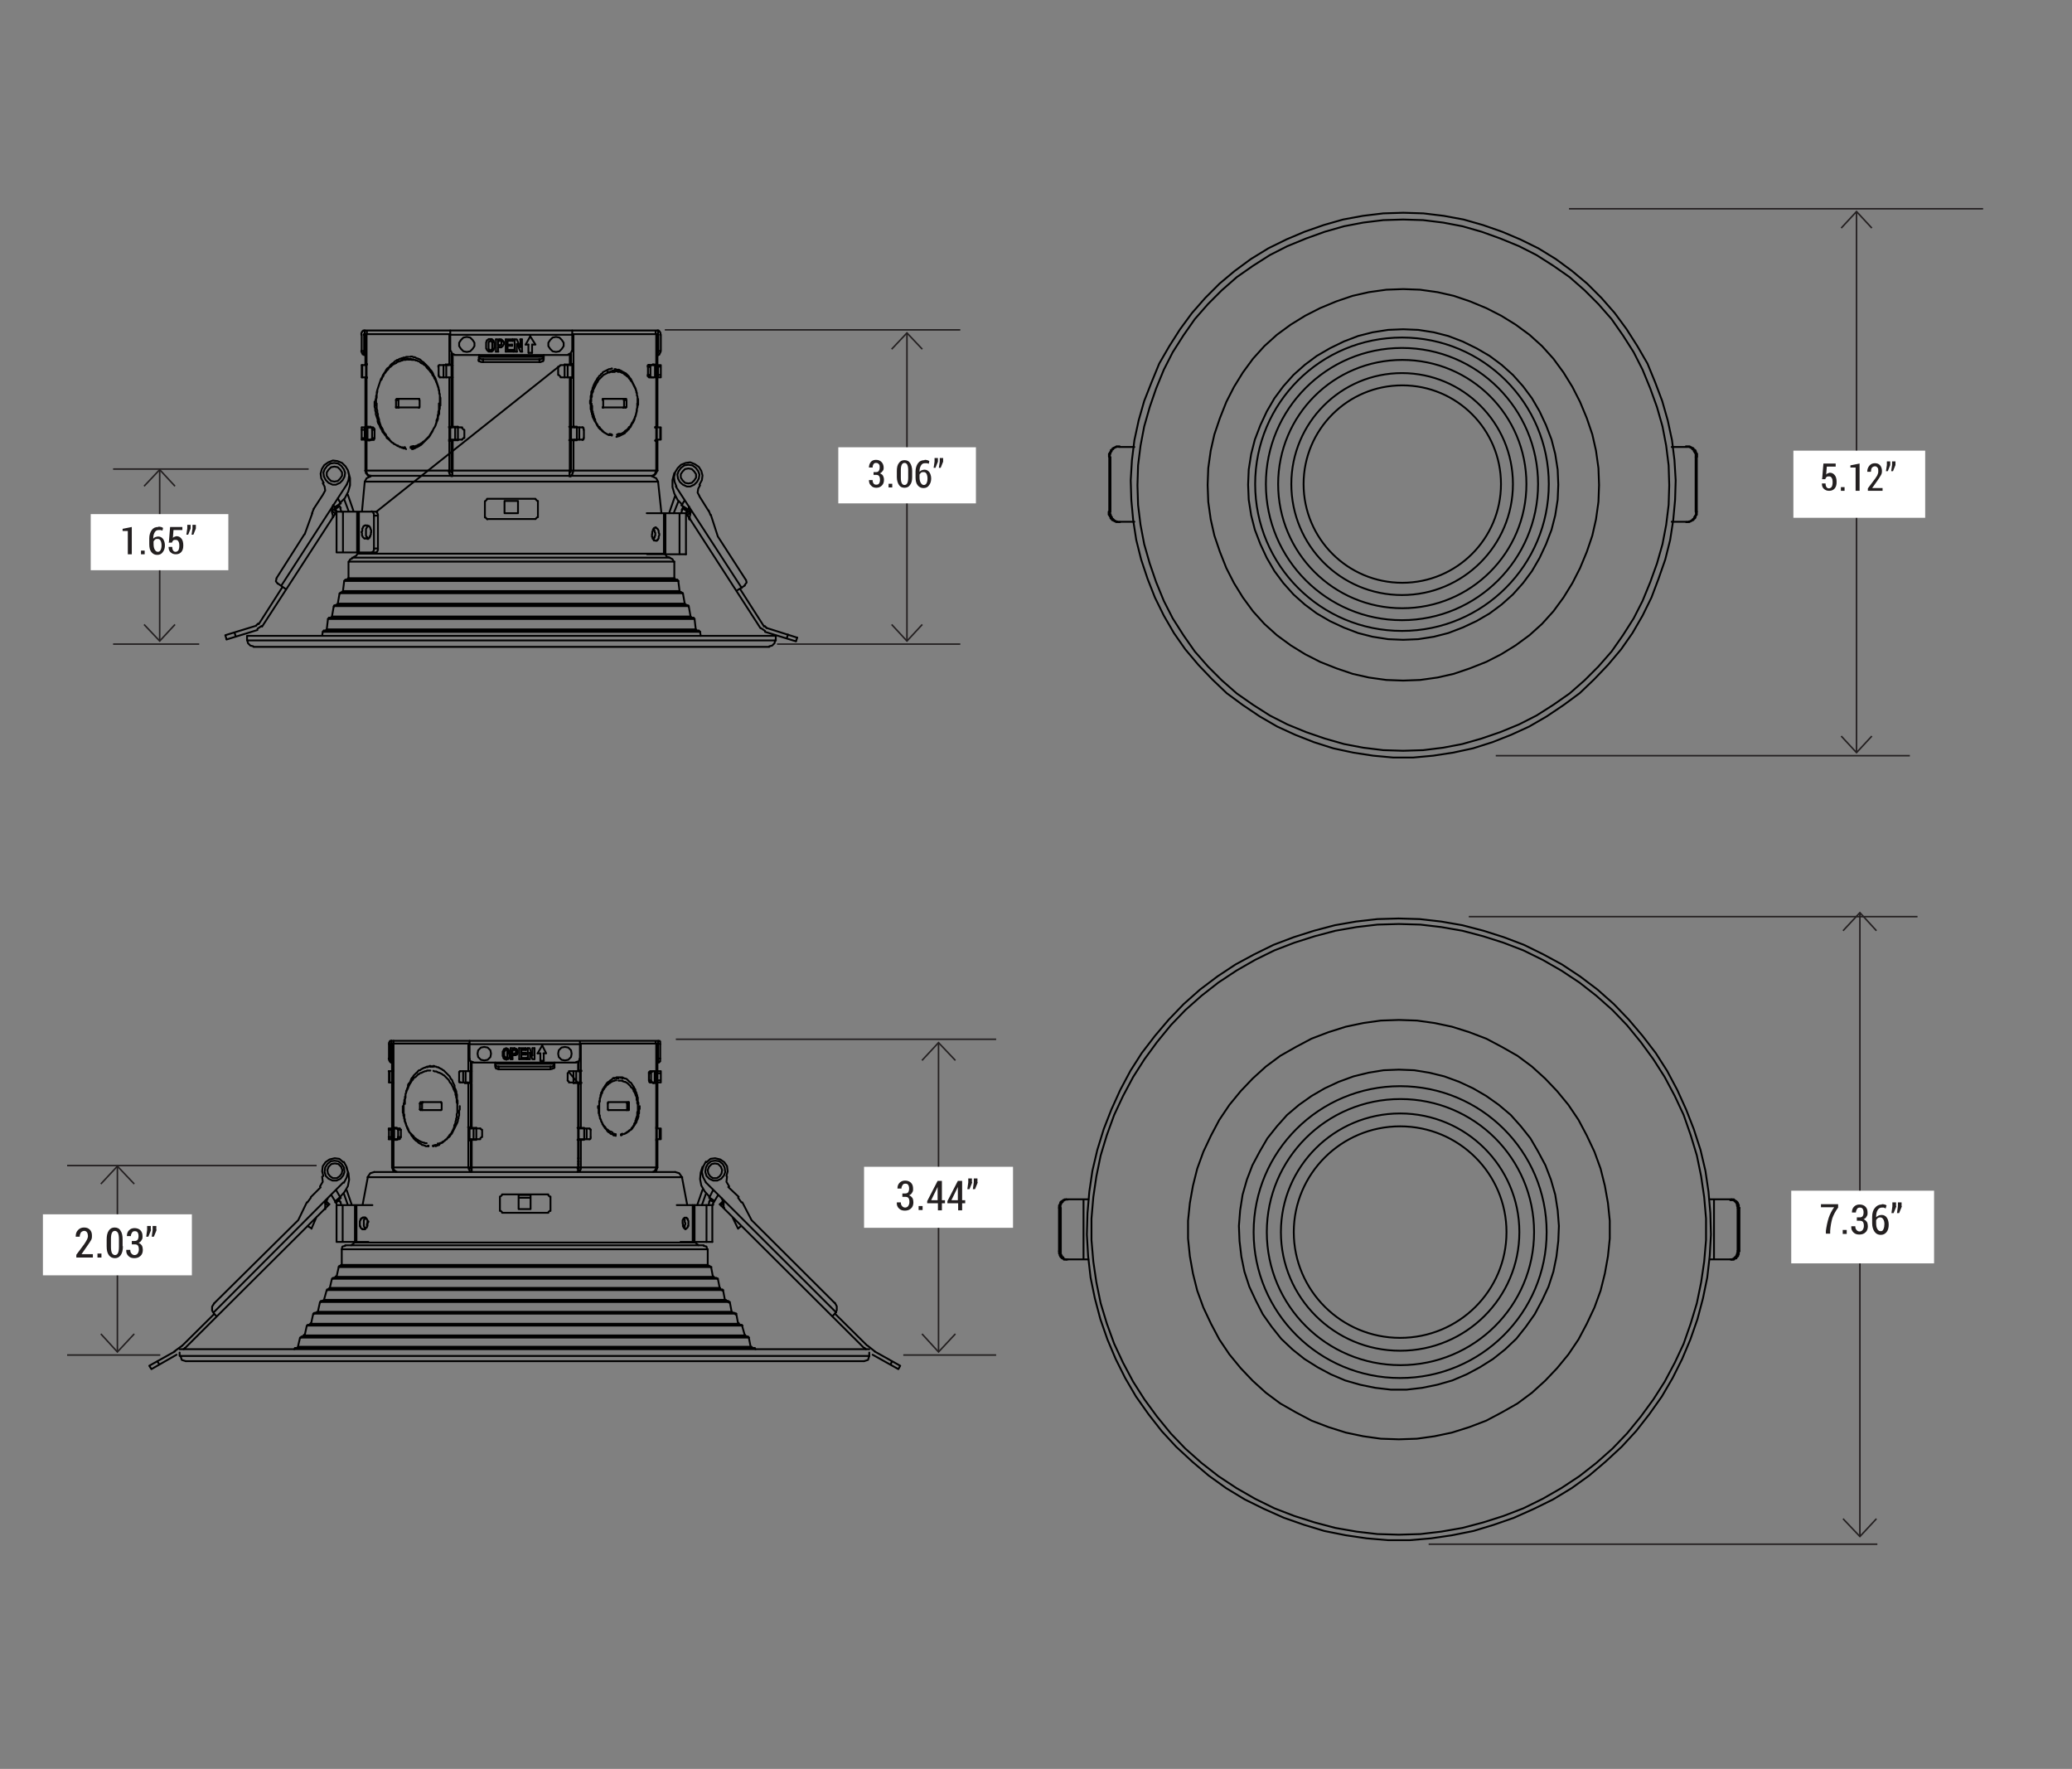 <?xml version="1.0" encoding="UTF-8"?>
<svg xmlns="http://www.w3.org/2000/svg" version="1.1" viewBox="0 0 676 577">
  <rect x="0" y="0" width="676" height="577" fill="#808080" stroke="none"/>
  <defs>
    <style>
      .cls-1 {
        fill: #231f20;
      }

      .cls-2 {
        stroke: #231f20;
        stroke-width: .5px;
      }

      .cls-2, .cls-3, .cls-4 {
        fill: none;
      }

      .cls-5 {
        isolation: isolate;
      }

      .cls-6 {
        fill: #fff;
      }

      .cls-3 {
        stroke-linejoin: bevel;
      }

      .cls-3, .cls-4 {
        stroke: #000;
        stroke-linecap: round;
        stroke-width: .6px;
      }

      .cls-4 {
        stroke-linejoin: round;
      }
    </style>
  </defs>
  <!-- Generator: Adobe Illustrator 28.7.3, SVG Export Plug-In . SVG Version: 1.2.0 Build 164)  -->
  <g>
    <g id="Layer_1">
      <path class="cls-4" d="M73.5,207.2l10.1-3.1M189,143.4v-4M188.2,139.2v4.4M187.5,139.4v-.2M187.5,143.6v-.2M187.1,123.1v-4M187.1,143.6v9.9M187.1,123.2v16M187.1,109v9.7M186.7,119.1v4M186.7,114.5v-6.7M186.3,143.4v-4M186.3,143.6v9.9M186.3,123.1v16.2M186.3,115.4v3.4M186.1,115.4v.4M185.9,143.6v9.9M185.9,139.4v4M185.9,123.1v16.2M185.9,115.6v3.2M185.2,123.1v-4M184.2,118.9v4.2M182.1,119.6v2.7M134,145.9h.8M185.9,150.3h.4M147.3,150.3h.4M177.4,117.3v-1.5M176,117.2v.9M175.5,163.4v5.3M147.7,151.4h-.4M186.3,151.4h-.4M147.7,151.6h-.4M186.3,151.6h-.4M185.9,152.6h.4M147.3,152.6h.4M147.3,153.5h-28.2M185.9,153.5h-38.2M214.5,153.5h-28.1M212.8,155.2h-91.9M214.7,157.1h-95.7M173.6,112.4v2.7M172.4,115.1v-2.7M170.3,114.7v-4M169.8,110.7v2.5M169,167.4v-4M168.6,114.7v-2.5M167.9,110.7v4M174.7,162.7h-15.8M169,163.4h-4.4M167.5,114.7v-.6M167.3,111.2v-.6M167.1,112.8v-.4M165.6,112.4v-1.1M165.6,114.1v-1.3M165,110.7v4M164.6,163.4v4-4ZM162.5,112.6v-1.3M162.5,114.7v-1.5M161.8,110.7v4M109.8,166.9h12.9M164.6,167.4h4.4M211,167.4h12.7M122,168.2h1.3M174.7,169.3h-15.8M119.9,171.4h-.8M158.2,168.8v-5.3M157.6,118.1v-.9M156.3,117.3v-1.5M250,204.8l10.1,3.2M119.2,175.6h.8M123.3,178.9h-1.3M171.5,112.4l1.5-2.7M151.5,142.9v-2.7M149.4,139.2v4.4M148.5,139.4v4M147.7,123.1v-4M147.7,143.6v9.9M147.7,123.2v16M147.7,115.6v3.1M147.3,143.8v9.7M147.3,123.1v16.2M147.3,115.4v3.4M147.3,119.1v4M146.9,114.5v-6.7M146.9,143.4v-4M146.6,143.8v9.7M146.6,139.4v4M146.6,123.1v16.2M146.6,109v9.9M249.6,206.1l10.1,3.1M222.1,193.1l.4.2M220.4,189.1h.6M122.8,180.2h-12.9M116.7,180.6h100.2M223.8,180.8h-12.7M218.6,181.9h-103.7M113.7,183.2h106.3M113.3,189.1h-.6M111.6,193.1l-.4.2M109.5,165.9l1.3-.8-1.3.9M110.6,164.6l-1.3.8M146.2,118.9v.2M145.6,123.1v-4M145.4,118.9v.2M144.7,119.1v4M143.1,119.6v2.7M223.8,197.3l.8.2M225.7,201.5h.6M113.7,188.6h106.3M113.3,189.1h107.1M220.9,189.1h-108.2M221.3,189.5h-109M111.9,192.8h109.8M111.6,193.1h110.5M222.4,193.3h-111.3M222.8,193.5h-112M107.9,201.5h-.6M109.8,197.3l-.8.2M136.9,130.5v2.3M134,146.1v-.2M109.8,166.9l-1.1-.8M108.3,166.7l1.1.8M227.4,205.7h.6M110.2,196.9h113.2M109.8,197.3h113.9M224.6,197.5h-115.5M224.7,197.7h-115.8M108.3,201.1h117M106.2,205.7h-.6M132.1,145.9v.2M130,130.5v2.3M129.2,132.8v-2.3M107.9,201.5h117.7M226.3,201.5h-118.9M226.6,201.9h-119.6M106.6,205.3h120.4M106.2,205.7h121.2M228,205.7h-122.3M228.4,206.1h-123.1M80.6,207.4h172.5M85.5,204.4l24.3-37.5M108.3,166.7l.4-.6M84.4,203.6l7.8-12.2M91.8,191l21.3-32.9M90.2,188.6l9.1-14.3M110.8,193.5l-.6,3.4M116.7,180.2v.4M119,157.1l-.9,9.7M123.3,178.9v-10.7M122.2,142.9v-2.7M122,178.9v-10.7M121.4,142.9v-2.7M120.9,139.4v-.2M120.9,143.6v-.2M120.1,143.4v.2M120.1,139.2v.2M119.9,143.4v-4M119.7,109v-1.1M119.6,123.1v-4M119.6,143.6v9.9M119.6,123.2v16M119.6,109v9.7M119.6,139.4v4M119.4,119.1v4M119.2,143.4v-4M119.2,153.5v-30.5M119.2,109v10.1M119,143.4v-4M119,107.8v1.1M118.8,114.5v-5.3M118.2,123.1v-4M118,114.5v-5.3M115.4,166.9l-1.9-5.5M112.3,162.9l1.5,4M110.2,162.5l.9,1.7M111.2,165.7l-.4-.6M109.7,166.5l-.9-1.7M80.6,208.9h172.5M82.7,211h168.3M102.4,165.9l3-4.6M105.3,206.1l-.2,1.3M107,201.9l-.4,3.4M108.9,197.7l-.6,3.4M112.3,189.5l-.4,3.2M118,143.4v-4M118,119.1v4M117.1,180.2v-13.3M116.5,166.9v13.3M113.7,183.2v5.3M111.9,180.2v-13.3M101.9,167.4l-2.5,6.9M109.8,166.9v13.3M93.3,192.2l-2.7-1.9M80.6,207.4v1.5M76.9,207.6l-.4-1.3M73.5,207.2l.4,1.3"/>
      <path class="cls-4" d="M259.7,209.1l.4-1.1M257.1,207l-.4,1.1M253.1,207.4v1.5M243,191l-2.7,1.7M234.2,175l-2.3-7.1M224.7,197.7l.6,3.4M226.6,201.9l.4,3.4M228.4,206.1l.2,1.3M119,107.8h95.7M224,167l.9-1.7M222.4,166.3l.4-.6M222.4,164.8l.9-1.5M219.8,167.4l1.5-3.8M220.2,161.9l-1.9,5.5M223.8,180.8v-13.3M221.7,167.4v13.3M220,183.2v5.3M221.3,189.5l.4,3.2M222.8,193.5l.6,3.4M228.2,161.9l3,4.8M234.2,175l9.1,14.1M242,191.8l-21.5-33.1M241.5,192.2l7.8,12.2M224.9,166.7l.4.6M146.9,109h-28M214.7,109h-28M214.5,109.2h.4M146.9,109.2h39.8M118.8,109.2h.4M163.1,110.7h-1.3M167.3,110.7h-2.3M168.6,110.7h-.8M170.3,110.7h-.6M165.6,111.2h1.7M162.5,111.2h.4M167.1,112.4h-1.5M172.4,112.4h-.9M174.7,112.4h-1.1M162.9,112.6h-.4M165.6,112.8h1.5M162.5,113.2h.6M167.5,114.1h-1.9M118.8,114.5h-.8M215.6,114.5h-.8M169.8,114.7h.6M167.9,114.7h.8M165,114.7h2.5M161.8,114.7h.8M173.6,115.1h-1.1M217.1,180.8v-13.3M216.6,167.4v13.3M215.6,143.4v-4M215.6,119.1v4M215.6,109.2v5.3M215.4,139.4v4M214.8,109.2v5.3M214.7,109v-1.1M214.7,123.1v-4M214.5,139.4v-30.5M214.5,153.5v-10.1M214.5,119.1v4M214.3,143.4v-4M214.1,123.1v-4M214.1,143.8v9.7M214.1,139.4v4M214.1,123.1v16.2M214.1,109v9.9M213.9,107.8v1.1M213.7,119.1v4M213.5,119.1v-.2M212.9,118.9v.2M212.2,119.6v2.7M211.4,119.6v2.7M214.7,157.1l1.1,10.3M223.8,167.4l1.3,1.9,23,35.6M148.3,115.8h37.1M119.2,115.8h-.2M186.3,115.8h-.2M214.7,115.8h-.2M156.3,116.4h21.1M176,117.2h-18.4M133.8,117.2h-.8M176,118.1h-18.4M187.1,118.7h-.8M214.5,118.7h-.4M119.7,118.9h-.6M147.3,118.9h-1.9M185.9,118.9h-1.7M214.1,118.9h-1.1M212,119.1h2.7M182.9,119.1h4.2M143.5,119.1h4.2M118,119.1h1.5M215.6,119.1h-.9M214.7,119.6h.9M211.4,119.6h.8M199.8,121.2h.8M212.2,122.3h-.8M215.6,122.3h-.9M225.1,169.1l-.2.2M224.2,168l1.1-.8M224.9,166.7l-1.1.8M204.4,130.5v2.3M203.6,132.8v-2.3M173,109.7l1.7,2.7M182.9,123.1h4.2M119.6,123.1h-1.5M147.7,123.1h-4.2M214.5,123.1h-2.5M215.6,123.1h-.9M212.9,123.1h1.1M184.2,123.1h1.7M145.4,123.1h1.9M119.7,123.1h-.6M214.1,123.2h.4M186.3,123.2h.8M201.5,142.1v-.2M199.6,141.9v.2M196.8,132.8v-2.3M223,165.3l1.3.8M224.2,166.5l-1.3-.8M222.8,165.9l1.3.8M136.7,130.1h-7.2M204.2,130.1h-7.2M203.6,130.5h.8M129.2,130.5h.8M130,132.8h-.8M204.4,132.8h-.8M197,132.9h7.2M129.4,132.9h7.2M190.5,142.9v-2.7M168.6,110.7l1.1,2.5M169.8,114.7l-1.1-2.5M119.6,139.2h-.4M147.3,139.2h-.8M213.9,139.2h.6M186.3,139.2h1.9M185.7,139.2h.2M120.9,139.2h-1.3M149.4,139.2h-1.7M214.1,139.4h1.5M185.9,139.4h4.2M146.6,139.4h4.2M119.2,139.4h2.5M119,139.4h-.9M121.4,140.2h.8M118,140.2h.9M198.9,141.9h.8M119,142.9h-.9M122.2,142.9h-.8M146.6,143.4h4.2M121.6,143.4h-3.6M190.1,143.4h-4.2M215.6,143.4h-1.5M186.3,143.6h1.9M147.7,143.6h1.7M119.6,143.6h1.3M185.9,143.6h-.2M214.5,143.6h-.6M146.6,143.8h.8M119.2,143.8h.4M73.9,208.6l10.1-3.1"/>
      <path class="cls-3" d="M122.8,166.9l60.1-47.8-.6.6M182.3,122.3l.6.6M185.4,115.6l.8-.4.4-.8M181.4,109.9l-1.1.2-.8.8-.6.9v1.1l.6.9.8.8,1.1.2,1.1-.2.8-.8.6-.9v-1.1l-.6-.9-.8-.8-1.1-.2ZM199.8,121.3h.8M200.2,120.9h.4-.8M212.8,155.2l1.1-.6.6-1.1M214.7,157.1l-.6-1.1-1.3-.6M224.6,152.8l-1.1.2-.8.8-.6.9v1.1l.6.9.8.8,1.1.2,1.1-.2.8-.8.6-.9v-1.1l-.6-.9-.8-.8-1.1-.2ZM228.4,158.3l-.6,1.1-.2,1.3.6,1.1M224.6,151.6l-1.3.2-1.1.8-.8,1.1-.4,1.1.2,1.3.6,1.1,1,.9,1.3.6h1.1l1.3-.6.9-.9.6-1.1.2-1.3-.4-1.1-.8-1.1-1.1-.8-1.3-.2h0ZM228.2,158.1l.8-1.5.2-1.5-.4-1.5-.8-1.3-1.3-.9-1.5-.6-1.5.2-1.5.6-1.1,1.1-.8,1.3-.4,1.7.2,1.5.6,1.5M198.3,141.7l.6.2M199.6,141.7l-.8-.2v.4h.8M201.3,141.9v-.2l.6-.2M220,154.3l-.6,2.3v2.3l.6,2.1,1.1,2.1,1.5,1.5M147.1,114.5l.4.8.8.4M152.3,109.9l-1.1.2-.8.8-.6.9v1.1l.6.9.8.8,1.1.2,1.1-.2.8-.8.6-.9v-1.1l-.6-.9-.8-.8-1.1-.2ZM134,117.3h-.9M133.4,117.1h-.4M134,117.1h-1.1M151.3,140.2l-.6-.6M150.7,143.4l.6-.6M119.2,153.5l.2.9.8.6.8.2M120.9,155.4l-1.3.6-.6,1.1M109.1,152.2l-1.1.2-.8.8-.6.9v1.1l.6.9.8.8,1.1.2,1.1-.2.8-.8.6-.9v-1.1l-.6-.9-.8-.8-1.1-.2ZM105.5,161.1l.6-1.1-.2-1.3-.6-1.1M109.1,151l-1.3.2-1.1.8-.8,1.1-.4,1.1.2,1.3.6,1.1.9.9,1.3.6h1.1l1.3-.6.9-.9.6-1.1.2-1.3-.4-1.1-.8-1.1-1.1-.8-1.3-.2ZM113.1,158.1l.6-1.5.2-1.5-.4-1.7-.8-1.3-1.1-1.1-1.5-.6-1.5-.2-1.5.6-1.3.9-.8,1.3-.4,1.5.2,1.5.8,1.5M134,145.7l.8-.2M134,146.1h0l.8-.2M134.8,145.5h.2M131.9,145.9h.2M134.8,145.9h.2M111,164l1.5-1.5,1.1-2.1.6-2.1v-2.3l-.6-2.3M113.3,188.9l.4-.4M220,188.6l.4.4M112.7,189.1l-.4.4M221.3,189.5l-.4-.4M111.6,193.1l.4-.4M221.7,192.8l.4.4M111.2,193.3l-.4.4M222.8,193.7l-.4-.4M109.8,197.3l.4-.4M223.4,196.9l.4.4M109.3,197.5l-.4.4M224.7,197.9l-.4-.4M107.9,201.5l.4-.4M225.3,201.1l.4.4M107.4,201.5l-.4.4M226.6,201.9l-.4-.4M106.2,205.7l.4-.4M227,205.3l.4.4M105.7,205.7l-.4.4M228.4,206.1l-.4-.4M158.4,168.8l.6.6M174.7,169.3l.6-.6M175.3,163.4l-.6-.6M158.9,162.9l-.6.6M224,167l-.2.4M109.8,166.9l-.2-.4M115,182.1l-.8.4-.4.8M219.8,183.2l-.4-.8-.8-.4M217.1,180.8l.4.8.8.2M115.4,181.7l.8-.4.4-.6M249.5,204.2l.6.6M243,190.8l.6-.8-.2-.8M251,210.8l.9-.2.8-.8.2-.9M222.6,166.3l-.4,1.1M111.4,166.9l-.4-1.1M248.3,204.9l1.3.9M231.8,168l-.6-1.5M102.4,165.9l-.6,1.5M185.8,154.1v-.6M83.6,204l.6-.6M90.2,188.8l-.2.8.6.8M80.7,208.9l.2.9.8.8.9.2M84,205.1l1.3-.9"/>
      <path class="cls-4" d="M553.6,166.9v-17.8M553.2,166.9v-17.8M545.4,145.8h5.1M365,145.8h5.1M553.2,149.1h.4M361.9,149.1h.4M362.3,166.9h-.4M553.6,166.9h-.4M545.4,170.2h5.1M365,170.2h5.1M362.3,149.1v17.8M361.9,149.1v17.8M134.9,145.8l.2-.2h.4l.2-.2h.2l.4-.2.2-.2h.2l.4-.2.2-.2h.2l.2-.2.2-.2.6-.4.4-.4.4-.4.4-.4.4-.4.2-.4.4-.6.2-.4.4-.6.2-.4.4-.6.2-.4.2-.6.2-.6.2-.4.2-.6v-.6l.2-.6.2-.4v-1.1l.2-.6v-4.4l-.2-.6v-.6l-.2-.6v-.6l-.2-.6-.2-.6-.2-.6-.2-.6-.2-.6-.2-.4-.4-.6-.2-.6-.2-.4-.4-.6-.4-.4-.4-.6-.4-.4-.4-.4-.4-.4-.2-.2-.2-.2-.2-.2-.4-.2-.2-.2-.2-.2-.2-.2-.4-.2h-.2l-.2-.2h-.4l-.2-.2-.4-.2h-.4l-.4-.2h-.6M120.4,139.3v.2h-.2M120.2,143.5l.2.2M146.5,143.6v-.2M146.5,143.9v-.2M121,143.5h.2v-.2l.2-.2v-.2M121.4,140.2v-.4l-.2-.2-.2-.2M146.5,139.5v-.2M213.2,119.1v-.2h-.2M212,122.3v.4h.2v.2h.2v.2h.2M212.6,119.1h-.4v.2h-.2v.4M147.6,155.3h-.4v-.2h-.2v-.2h-.2v-.2l-.2-.2v-.6h-.2v-.4M129.4,133h-.2v-.2M213,123.1h.2M187,123.1v.2M187,118.9v.2M187,118.7v.2M204.2,132.8v.2h-.2M207.9,131.6v1.5l-.2.6v.8l-.2.4v.4l-.2.4-.2.4v.4l-.2.6-.2.4-.2.4-.2.2-.2.4-.2.4-.2.4-.4.4-.2.4-.4.2-.2.4-.4.2-.2.4-.4.2-.4.2-.4.2-.4.2-.4.2h-.4l-.2.2h-.2M193,131.6v.4l.2.4v1.5l.2.4v.4l.2.4v.4l.2.2v.4l.2.4.2.4v.4l.2.4.2.4.2.2.2.4.2.4.4.2.2.4.2.2.4.4.2.2.4.4.2.2.4.2.2.2.4.2.4.2h.4M204.1,130.1h.2v.4M200.4,121h.8l.4.2h.6l.2.2h.2l.2.2h.2l.4.2.4.4.4.2.4.4.4.2.2.4.4.4.2.4.4.4.2.4.2.4.2.4.2.4.2.4.2.4.2.4v.6l.2.4v.4l.2.6v.4l.2.4v1.9M199.7,121.3h-.4l-.4.2h-.4l-.4.2-.4.2-.4.2-.4.2-.4.4-.2.2-.4.4-.2.2-.4.4-.2.4-.2.4-.2.2-.2.4-.2.4-.2.4-.2.4-.2.4-.2.4v.4l-.2.4-.2.4v.9l-.2.4v1.1l-.2.4v.6M129.2,130.5v-.2l.2-.2M132,146.1h-.2l-.4-.2h-.6l-.2-.2h-.4l-.2-.2-.2-.2h-.4l-.2-.2-.4-.2h-.2l-.2-.2-.2-.2-.4-.2-.2-.2-.2-.2-.2-.2-.4-.4-.6-.4-.2-.6-.4-.4-.4-.6-.4-.4-.2-.6-.4-.6-.2-.4-.2-.6-.4-.6-.2-.6v-.6l-.2-.6-.2-.6-.2-.6v-.6l-.2-.6v-.6l-.2-.6v-1.7M187,153.6v.4l-.2.2v.4l-.2.2v.2h-.2v.2h-.2v.2h-.4M122.7,131.6v-1.3l.2-.6v-1.1l.2-.8v-.6l.2-.6.2-.6.2-.6.2-.6.2-.6.2-.6.4-.6.2-.6.4-.6.4-.6.2-.4.4-.6.6-.4.2-.2.2-.4.2-.2.2-.2.2-.2.4-.2.2-.2.2-.2.2-.2.4-.2.2-.2h.4l.2-.2.4-.2h.2l.4-.2h.2l.4-.2h.6l.2-.2h.9M186.2,139.3v.2M186.2,143.5v.2M211.9,123.1h-.2v-.2h-.2v-.2h-.2v-.4M211.3,119.6v-.4h.2v-.2h.4M186.2,123.3v-.2M186.2,118.9v-.2M203.3,133h.2v-.2M203.5,130.5v-.4h-.2M198.2,121.3h.8l.4-.2h.4M202,121.3h-.4l-.4-.2h-.4l-.4-.2M213.9,139.5h-.2v-.2h.2M213.9,143.9l-.2-.2.2-.2M196.6,130.5v-.4h.2M196.8,133h-.2v-.2M198.7,141.9l-.4-.2-.4-.2-.4-.2-.4-.2-.2-.2-.4-.2-.2-.4-.4-.2-.2-.2-.4-.4-.2-.4-.2-.2-.2-.4-.2-.4-.2-.4-.2-.2-.2-.4-.2-.4-.2-.4-.2-.4v-.4l-.2-.4v-.4l-.2-.4v-.4l-.2-.4v-1.5l-.2-.4v-.9l.2-.4v-1.1l.2-.6v-.8l.2-.4.2-.4v-.4l.2-.4.2-.6.2-.4.2-.4.2-.4.2-.2.2-.4.2-.4.4-.4.2-.4.4-.2.2-.4.4-.2.2-.4.4-.2.4-.2.4-.2.4-.2.4-.2h.4l.4-.2h.2M201.4,141.9l.4-.2.4-.2h.4l.4-.2.4-.2.2-.2.4-.4.4-.2.2-.2.4-.4.2-.4.4-.2.2-.4.2-.4.2-.4.2-.2.2-.4.2-.4.2-.4.2-.4.2-.4v-.4l.2-.4v-.4l.2-.4v-.9l.2-.4v-3.4l-.2-.4v-.8l-.2-.6-.2-.4v-.4l-.2-.4-.2-.4-.2-.4-.2-.4-.2-.4-.2-.4-.2-.4-.2-.4-.4-.4-.2-.4-.4-.4-.2-.2-.4-.4-.4-.2-.4-.2-.4-.2-.2-.2h-.2l-.2-.2h-.2l-.2-.2h-.9l-.2-.2h-.4M212.6,155.3h.4l.2-.2h.2v-.2h.2v-.2l.2-.2v-.4h.2v-.6M122.2,142.9v.2l-.2.2v.2h-.4M190,143.5h.2v-.2h.2v-.4M185.8,155.3v-1.1M119.5,118.7h.2M119.5,123.1h.2M147.2,153.6v.4h.2v.2h.2v.2M121.6,139.5h.2l.2.2.2.2v.4M129.9,132.8v.2h.2M136,145.6h-.4l-.2.2h-.4l-.4.2M147.2,139.3v.2M147.2,143.5v.4M136.8,132.8v.2h-.2M143.2,131.6v2.1l-.2.6v.6l-.2.6v.6l-.2.6-.2.4v.6l-.2.6-.2.6-.2.4-.4.6-.2.6-.2.4-.4.6-.2.4-.4.6-.4.4-.4.4-.4.4-.4.4-.4.4-.4.4-.2.2-.4.2-.2.2h-.2l-.2.2-.4.2h-.2l-.2.2-.4.2h-.2l-.2.2h-.4M122.9,131.6v1.7l.2.6v.6l.2.6v.6l.2.6.2.6v.4l.2.6.2.6.2.6.4.6.2.4.2.6.4.6.4.4.2.6.4.4.4.4.4.6.4.4.2.2.4.2.2.2.2.2h.2l.2.2.4.2.2.2h.2l.4.2.2.2h.4l.2.2h.2l.4.2h.6l.2.2M119.7,118.9l-.2.2M119.7,118.7v.2M119.7,123.1v.2h-.2M185.8,154.3v-.2h.2v-.2h.2v-.4M186.2,119.1v-.2M119.5,153.6v.6h.2v.4l.2.2v.2h.2v.2h.2l.2.2h.4M147.6,153.6v1.7M143.1,122.3v.4l.2.2h.2v.2M143.4,119.1h-.2l-.2.2v.4M133.7,117.2h.4l.2.2h1.1l.2.2h.4M133,117.2h-.2l-.4.2h-.9l-.2.2h-.4l-.2.2h-.4l-.2.2h-.4l-.2.2-.2.2-.4.2h-.2l-.2.2-.4.2-.2.2-.2.2-.2.2-.4.2-.2.2-.2.4-.2.2-.4.4-.4.6-.4.4-.2.6-.4.6-.2.6-.4.4-.2.6-.2.6-.2.6-.2.6-.2.6-.2.8v.6l-.2.6v.6l-.2.6v1.9M132.8,117l-.2.2h-.8l-.4.2h-.2l-.2.2h-.2M190.4,140.2v-.6h-.2v-.2h-.2M133.9,117l.4.2h.6l.2.2h.4l.2.2h.4l.2.2h.2l.4.2.2.2.2.2.4.2h.2l.2.2.2.2.4.2.2.2.4.6.4.4.4.4.4.6.4.4.2.6.4.4.2.6.4.6.2.6.2.4.2.6.2.6.2.6.2.6v.6l.2.6v.6l.2.6v2.5M136.6,130.1h.2v.4M130.1,130.1h-.2v.4M224.8,165.4v.2l.2.4v.4l.2.4v1.1l-.2.6v.6h-.2v.2l.2.2M108.5,168.8v-.2h.2v-.4l-.2-.2v-.2l-.2-.6v-1.3l.2-.2v-.6l.2-.2v-.2M214.3,115.4h.2v-.4h.2v-.6M118.7,109.2v-.2h.2M214.5,109h.2v.2M118.7,114.5v.6h.2v.4h.2M156.2,116.6v.2h.2v.2h.4l.2.2h.6M175.9,117.2h.6l.2-.2h.4v-.2h.2v-.2M160,111.1v.2h-.4v.2l-.2.2v2.1l.2.2v.2h.6l.2-.2.2-.2v-2.3h-.2l-.2-.2h-.2v-.2ZM163.6,111.8v-.4l-.2-.2h-.6M162.8,112.6h.6v-.2h.2v-.6M215.5,109.2v-.6l-.2-.2v-.2l-.2-.2h-.2v-.2h-.4M215.5,114.5v.4l-.2.2v.2l-.2.2v.2h-.2l-.2.2h-.2M157.5,118.1h-.6l-.2-.2h-.4v-.2h-.2v-.4M177.3,117.3v.4h-.2v.2h-.4l-.2.2h-.6M163,110.7h.6l.2.2.2.2.2.2v.2h.2v.8l-.2.2v.2l-.2.2-.2.2h-.2v.2h-.6M161.3,112.6v.9l-.2.2v.4h-.2v.2l-.2.2h-.2v.2h-1.1l-.2-.2-.2-.2-.2-.2v-.2l-.2-.2v-2.1l.2-.2v-.4h.2l.2-.2.2-.2h1.1v.2h.2l.2.2.2.2v.4l.2.2v.8h0ZM118.9,107.8h-.4v.2h-.2l-.2.2v.2l-.2.2v.6M118.9,115.8h-.2l-.2-.2h-.2v-.2l-.2-.2v-.2l-.2-.2v-.4M213.9,172.1h.2v.2h.2l.2.2.2.2v.2l.2.2v.6l.2.4v.2M224.2,166.1v.4h-.2M222.3,164.8l.6.4.6.4.8.6M215.1,174.2v.4l-.2.4v.6l-.2.2v.2h-.2v.2l-.2.2h-.4M212.8,174.2v-.8l.2-.2v-.4l.2-.2v-.2h.2v-.2h.2l.2-.2h.2M213.8,174.2v-.4l-.2-.2v-.4l-.2-.4v-.2l-.2-.2M222.7,165.8l.2-.2v-.2l-.2-.2v-.2l-.4-.2M213.2,175.9l.2-.2v-.2l.2-.2v-.4l.2-.2v-.6M213.9,176.3h-.6v-.2l-.2-.2-.2-.2v-.6h-.2v-.9M122,168.2v-.6l-.2-.2v-.4h-.2l-.2-.2h-.2M121.2,180.3h.2v-.2h.2l.2-.2v-.2l.2-.2v-.6M109.4,166l-.2-.2v-.4l.8-.4.8-.6.4-.2M119.1,175.7h-.2l-.2-.2-.2-.2-.2-.2v-.2l-.2-.2v-.8l-.2-.4M118,173.6l.2-.4v-.8l.2-.2v-.2l.2-.2v-.2h.2l.2-.2h.2M111.1,164.2l-.4.2v.2h-.2v.4l.2.2M119.9,171.5h.4v.2h.2l.2.2v.2l.2.2v.4l.2.2v.8M121,173.6v.8l-.2.2v.4h-.2v.4h-.2l-.2.2v.2h-.4M120.2,171.5l-.2.2-.2.2-.2.2v.2l-.2.2v2.3l.2.2v.2h.2v.2l.2.2h.2M123.3,178.9v.6l-.2.2v.2l-.2.2-.2.2M122.7,166.9h.2v.2h.2v.4l.2.2v.6"/>
      <path class="cls-3" d="M457.8,107.4l-4.9.2-5.1.8-4.7,1.2-4.7,1.8-4.5,2.2-4.3,2.5-3.9,2.9-3.7,3.3-3.3,3.7-2.9,3.9-2.5,4.3-2.1,4.5-1.8,4.7-1.2,4.7-.8,5.1-.2,4.9.2,4.9.8,5.1,1.2,4.7,1.8,4.7,2.1,4.5,2.5,4.3,2.9,3.9,3.3,3.7,3.7,3.3,3.9,2.9,4.3,2.5,4.5,2.1,4.7,1.8,4.7,1.2,5.1.8,4.9.2,4.9-.2,5.1-.8,4.7-1.2,4.7-1.8,4.5-2.1,4.3-2.5,3.9-2.9,3.7-3.3,3.3-3.7,2.9-3.9,2.5-4.3,2.1-4.5,1.8-4.7,1.2-4.7.8-5.1.2-4.9-.2-4.9-.8-5.1-1.2-4.7-1.8-4.7-2.1-4.5-2.5-4.3-2.9-3.9-3.3-3.7-3.7-3.3-3.9-2.9-4.3-2.5-4.5-2.2-4.7-1.8-4.7-1.2-5.1-.8s-4.9-.2-4.9-.2ZM457.8,94.3l-5.5.2-5.7.8-5.3,1.2-5.3,1.8-5.3,2.2-4.9,2.5-4.7,2.9-4.5,3.3-4.1,3.7-3.7,4.1-3.3,4.5-2.9,4.7-2.5,4.9-2.1,5.3-1.8,5.3-1.2,5.3-.8,5.7-.2,5.5.2,5.5.8,5.7,1.2,5.3,1.8,5.3,2.1,5.3,2.5,4.9,2.9,4.7,3.3,4.5,3.7,4.1,4.1,3.7,4.5,3.3,4.7,2.9,4.9,2.5,5.3,2.1,5.3,1.8,5.3,1.2,5.7.8,5.5.2,5.5-.2,5.7-.8,5.3-1.2,5.3-1.8,5.3-2.1,4.9-2.5,4.7-2.9,4.5-3.3,4.1-3.7,3.7-4.1,3.3-4.5,2.9-4.7,2.5-4.9,2.2-5.3,1.8-5.3,1.2-5.3.8-5.7.2-5.5-.2-5.5-.8-5.7-1.2-5.3-1.8-5.3-2.2-5.3-2.5-4.9-2.9-4.7-3.3-4.5-3.7-4.1-4.1-3.7-4.5-3.3-4.7-2.9-4.9-2.5-5.3-2.2-5.3-1.8-5.3-1.2-5.7-.8-5.5-.2h0ZM457.8,71.6l-6.5.2-6.5.8-6.3,1.2-6.3,1.8-6.1,2.2-6.1,2.5-5.7,2.9-5.5,3.5-5.3,3.7-4.9,4.3-4.5,4.5-4.3,4.9-3.7,5.3-3.5,5.5-2.9,5.7-2.5,6.1-2.1,6.1-1.8,6.3-1.2,6.3-.8,6.4-.2,6.5.2,6.4.8,6.5,1.2,6.3,1.8,6.3,2.1,6.1,2.5,6.1,2.9,5.7,3.5,5.5,3.7,5.3,4.3,4.9,4.5,4.5,4.9,4.3,5.3,3.7,5.5,3.5,5.7,2.9,6.1,2.5,6.1,2.1,6.3,1.8,6.3,1.2,6.5.8,6.5.2,6.5-.2,6.5-.8,6.3-1.2,6.3-1.8,6.1-2.1,6.1-2.5,5.7-2.9,5.5-3.5,5.3-3.7,4.9-4.3,4.5-4.5,4.3-4.9,3.7-5.3,3.5-5.5,2.9-5.7,2.5-6.1,2.2-6.1,1.8-6.3,1.2-6.3.8-6.5.2-6.4-.2-6.5-.8-6.4-1.2-6.3-1.8-6.3-2.2-6.1-2.5-6.1-2.9-5.7-3.5-5.5-3.7-5.3-4.3-4.9-4.5-4.5-4.9-4.3-5.3-3.7-5.5-3.5-5.7-2.9-6.1-2.5-6.1-2.2-6.3-1.8-6.3-1.2-6.5-.8-6.5-.2ZM457.8,69.4l-6.5.2-6.6.8-6.5,1.2-6.3,1.8-6.3,2.2-5.9,2.5-5.9,2.9-5.7,3.5-5.3,3.9-4.9,4.1-4.7,4.7-4.3,4.9-3.9,5.3-3.5,5.5-3.3,5.7-2.5,6.1-2.4,6.1-1.8,6.3-1.4,6.5-.8,6.5-.4,6.6.2,6.4.6,6.5,1,6.5,1.6,6.4,2.1,6.3,2.4,6.1,2.9,5.9,3.3,5.7,3.7,5.3,4.3,5.1,4.5,4.7,4.7,4.5,5.3,3.9,5.5,3.7,5.7,3.3,5.9,2.7,6.1,2.4,6.3,2,6.5,1.4,6.5,1,6.5.6h6.6l6.5-.6,6.5-1,6.5-1.4,6.3-2,6.1-2.4,5.9-2.7,5.7-3.3,5.5-3.7,5.3-3.9,4.7-4.5,4.5-4.7,4.3-5.1,3.7-5.3,3.3-5.7,2.9-5.9,2.3-6.1,2.2-6.3,1.6-6.4,1-6.5.6-6.5.2-6.4-.4-6.6-.8-6.5-1.4-6.5-1.8-6.3-2.3-6.1-2.5-6.1-3.3-5.7-3.5-5.5-3.9-5.3-4.3-4.9-4.7-4.7-4.9-4.1-5.3-3.9-5.7-3.5-5.9-2.9-5.9-2.5-6.3-2.2-6.3-1.8-6.5-1.2-6.6-.8-6.5-.2h0Z"/>
      <path class="cls-4" d="M550.1,170.3h.8v-.2h.4l.2-.2h.2l.2-.2h.2v-.2h.2v-.2l.4-.2v-.4l.2-.2.2-.4.2-.2v-1M553.2,149v-1l-.2-.2-.2-.4-.2-.2v-.4l-.4-.2-.2-.2v-.2h-.2l-.2-.2h-.2l-.2-.2h-.4v-.2h-.8M550.5,145.6h.8l.2.2h.2l.2.2h.2l.2.2h.2v.2l.2.2.4.2.2.4v.2l.2.4.2.2v1M553.6,166.9v1l-.2.2-.2.4v.2l-.2.4-.4.2v.2h-.2v.2h-.2l-.2.2h-.2l-.2.2h-.2l-.2.2h-.8M365.3,145.6h-.8v.2h-.4l-.2.2h-.2l-.2.2h-.2v.2l-.2.2-.4.2v.4l-.2.2-.2.4v.2l-.2.4v.6M362.2,166.9v.6l.2.4v.2l.2.4.2.2v.4l.4.2v.2h.2v.2h.2l.2.2h.2l.2.2h.4v.2h.8M364.9,170.3h-.8v-.2h-.4l-.2-.2h-.2l-.2-.2h-.2v-.2h-.2v-.2l-.4-.2v-.4l-.2-.2-.2-.4-.2-.2v-1M361.8,149v-1l.2-.2.2-.4.2-.2v-.4l.4-.2.2-.2v-.2h.2l.2-.2h.2l.2-.2h.4v-.2h.8"/>
      <path class="cls-3" d="M489.7,157.9c0,17.8-14.4,32.2-32.2,32.2s-32.2-14.4-32.2-32.2,14.4-32.2,32.2-32.2,32.2,14.4,32.2,32.2ZM493.6,157.9c0,20-16.2,36.2-36.2,36.2s-36.1-16.2-36.1-36.2,16.2-36.2,36.1-36.2,36.2,16.2,36.2,36.2ZM498,157.9c0,22.4-18.1,40.5-40.5,40.5s-40.5-18.1-40.5-40.5,18.1-40.5,40.5-40.5,40.5,18.1,40.5,40.5ZM501.8,157.9c0,24.5-19.9,44.4-44.4,44.4s-44.4-19.9-44.4-44.4,19.9-44.4,44.4-44.4,44.4,19.9,44.4,44.4ZM505.3,157.9c0,26.4-21.4,47.9-47.9,47.9s-47.9-21.4-47.9-47.9,21.4-47.8,47.9-47.8,47.9,21.4,47.9,47.8Z"/>
      <path class="cls-4" d="M188.8,371.6v-3.4M188.8,371.8v9M188.8,353.3v14.6M188.8,346.2v3.2M188.6,346.4v.2M188.6,371.8v9M188.6,368.1v3.4M188.6,353.3v14.6M188.6,346.4v3M188,353.1v-3.6M187.1,353.3v-3.9M185.2,350.1v2.4M120,384h102.6M178.9,389.6h-15.1M173.1,389.8h-3.9M173.1,390.7h-3.9M180.9,348.1v-1.5M179.6,347.9v.9M179.6,390.3v4.7M177.4,343.6v2.4M176.3,346v-2.4M174.4,345.5v-3.6M173.7,341.9v2.4M173.1,393.3v-3.4M173.1,394.4v-3.7M172.9,345.5v-2.1M220.8,393.1h11.7M109.8,393.1h11.7M169.2,394.4h3.9M178.9,395.6h-15.1M119.1,397.1h-.7M172.2,341.9v3.6M171.8,345.5v-.4M171.6,342.5v-.6M171.6,344v-.6M170.1,343.4v-.9M170.1,345.1v-1.1M169.4,341.9v3.6M169.2,394.4v-4.5M167.2,343.8v-1.3M167.2,345.5v-1.3M166.6,341.9v3.6M231.1,412.8l.4.2M232.9,416.7l.9.2M118.4,401h.7M120.2,405.1h-10.4M232.4,405.1h-10.4M115.6,405.3h111M112.6,406.2h117M111.5,407.5h119.4M111.1,412.8l-.4.2M109.4,416.7l-.9.2M57.6,441.9l-8.2,4.7M48.7,445.5l8.4-4.7M163.1,395v-4.7M162.7,348.8v-.9M161.6,348.1v-1.5M157.3,370.9v-2.4M155.4,367.9v3.9M235,420.6h.6M236.8,424.2l.9.2M238.9,428.1l.9.2M111.5,412.6h119.4M111.1,412.8h120M110.7,413h120.9M110.5,413.3h121.6M109.8,416.5h122.9M109.4,416.7h123.5M108.5,416.9h125.2M108.3,417.1h125.9M107.4,420.6h-.7M105.5,424.2l-.9.2M103.3,428.1l-.9.2M175.4,343.6l1.5-2.6M154.5,368.1v3.4M153.9,353.1v-3.6M153.9,371.8v9M153.9,353.5v14.4M153.9,346.4v2.8M153.6,372v8.8M153.6,353.3v14.4M153.6,346.2v3.2M153.4,349.4v3.6M153.2,345.3v-5.8M153.2,371.6v-3.4M152.8,372v8.8M152.8,368.1v3.4M152.8,353.3v14.4M152.8,340.4v9M152.4,353.1v.2M151.9,353.1v-3.6M151.7,353.1v.2M151.1,349.4v3.6M149.8,350.1v2.4M241.1,432l.9.2M243.2,435.8l.9.2M107.7,420.1h127.2M107.4,420.6h127.6M106.8,420.6h128.9M106.6,420.8h129.3M105.7,424h130.8M105.5,424.2h131.3M104.6,424.5h133M104.4,424.7h133.6M101.2,432l-.9.2M99.2,435.8l-.9.2M109.4,392.2l1.3-.6-1.1.6M110.5,390.9l-1.1.9M144.1,360v1.9M142.2,373.7v.2M141.3,373.9v-.2M139.8,373.7v.2M137.7,360v1.9M137,361.9v-1.9M245.4,439.7h.9M103.8,427.9h134.9M103.3,428.1h135.6M102.5,428.3h137.3M102.2,428.5h138M101.6,431.8h139.3M101.2,432h139.9M100.3,432.2h141.6M100.1,432.4h142.1M99.4,435.6h143.6M99.2,435.8h144M98.4,436h145.7M97.9,436.3h146.4M97.1,439.7h-.9M130.8,370.9v-2.4M129.9,370.9v-2.4M129.5,368.1v-.2M129.5,371.8v-.2M128.8,371.6v.2M128.8,367.9v.2M128.6,371.6v-3.4M128.4,340.4v-.9M128.4,353.1v-3.6M128.4,371.8v9M128.4,353.5v14.4M128.4,340.4v8.8M128.2,368.1v3.4M127.9,349.4v3.6M127.9,371.6v-3.4M127.9,380.8v-27.7M127.9,340.4v9M127.7,371.6v-3.4M109.6,388.1l1.5,2.6M110.9,392l-.2-.4M107.4,392.8l-.9-.9M106.1,392.4l.9.9M106.1,394.4v-.2M100.3,399.9l.7.4.7.4M97.3,439.3h147.7M97.1,439.7h148.3M96.2,439.7h150.1M95.8,440.1h150.7M58.6,440.1h225M58.6,442.3h225M60.6,444h221.3M60.4,439.7l47.1-46.9M106.1,392.4l.4-.4M59.5,438.9l10.4-10.3M69.7,428.1l42.3-42.4M69.9,425.1l27.4-27.1M101.4,390.5l3.2-3.2M115.8,405.1l-.2.2M120,384l-1.7,9M127.7,339.5v.9M127.5,345.3v-4.7M127.1,353.1v-3.6M126.9,345.3v-4.7M126.9,371.6v-3.4M126.9,349.4v3.6M114.8,393.1l-1.7-4.9M112.2,389.4l1.3,3.7M109.8,392.6l-1.7-2.8M101.6,400.8l1.7-3.9M100.5,399.9h-.2M110.5,413.3l-.7,3.2M108.3,417.1l-.7,3M106.6,420.8l-.9,3.2M104.4,424.7l-.7,3.2M102.2,428.5l-.7,3.2M116.3,405.1v-12M115.8,393.1v12M111.8,405.1v-12M111.5,407.5v5.2M100.1,392.2l-2.8,5.8M100.1,432.4l-.7,3.2M97.9,436.3l-.7,3M109.8,393.1v12M70.7,429.4l-.9-.9M58.6,441.2v1.1M52,445.1l-.7-1.1M48.7,445.5l.7,1.1"/>
      <path class="cls-4" d="M293.1,446.6l.6-1.1M291,444l-.4,1.1M283.6,441.2v1.1M272.4,428.5l-.9.9M245.2,398l-3-5.8M244.3,436.3l.6,3M242.1,432.4l.9,3.2M240.2,428.5l.6,3.2M238.1,424.7l.6,3.2M235.9,420.8l.6,3.2M234.2,417.1l.6,3M232,413.3l.6,3.2M238.9,396.9l1.9,3.9M232.4,405.1v-12M230.9,407.5v5.2M230.5,393.1v12M226.6,405.1v-12M226,393.1v12M226.6,405.1v.2M222.5,384l1.7,9M237.6,387.2l3.4,3.2M245.2,398l27.2,27.1M272.8,428.1l-42.5-42.4M272.4,428.5l10.4,10.3M235.7,392l.4.4M127.7,339.5h87M153.2,340.4h-25.5M214.7,340.4h-25.5M214.5,340.6h.2M153.2,340.6h36.1M127.5,340.6h.4M167.9,341.9h-1.3M171.5,341.9h-2.2M172.8,341.9h-.6M174.4,341.9h-.6M170,342.5h1.5M167.2,342.5h.4M171.5,343.4h-1.5M176.3,343.6h-.9M178.2,343.6h-.9M167.6,343.8h-.4M170,344h1.5M167.2,344.2h.6M171.8,345.1h-1.7M127.5,345.3h-.7M215.4,345.3h-.6M173.7,345.5h.6M172.2,345.5h.6M169.4,345.5h2.4M166.6,345.5h.6M177.4,346h-1.1M154.3,346.6h33.7M127.9,346.6h-.2M188.8,346.6h-.2M161.6,347h19.2M241.9,399.9l-.6.4-.4.4M236.3,394.1v.2M232.6,392.6l1.7-2.8M231.4,392l.2-.4M231.4,390.7l1.3-2.6M229,393.1l1.3-3.7M229.2,388.1l-1.7,4.9M234.8,392.8l1.5,1.5,45.6,45.4M179.5,347.9h-16.8M141.3,347.9h-.9M179.5,348.8h-16.8M189.5,349.2h-.6M214.5,349.2h-.4M188.8,349.4h.2M128.4,349.4h-.4M153.6,349.4h-1.9M188.6,349.4h-1.5M214.1,349.4h-1.1M212.1,349.4h2.4M185.6,349.4h3.9M150.2,349.4h3.7M126.8,349.4h1.5M215.6,349.4h-1.1M214.5,350.1h1.1M211.7,350.1h.6M201.1,351.6h.6M212.4,352.4h-.6M215.6,352.4h-1.1M185.6,353.1h3.9M128.4,353.1h-1.5M153.8,353.1h-3.7M215.6,353.1h-3.4M213,353.3h1.1M187.1,353.3h1.5M151.7,353.3h1.9M128.4,353.3h-.4M189,353.3h-.2M214.1,353.5h.4M188.8,353.5h.6M235.2,393.3l.9-.9M235.7,392l-.9.9M215.6,371.6v-3.4M215.6,349.4v3.6M215.4,340.6v4.7M215.2,368.1v3.4M214.7,340.6v4.7M214.7,339.5v.9M214.5,353.1v-3.6M214.5,368.1v-27.7M214.5,380.8v-9.2M214.5,349.4v3.6M214.3,371.6v-3.4M214.1,353.1v-3.6M214.1,372v8.8M214.1,368.1v3.4M214.1,353.3v14.4M214.1,340.4v9M213.9,339.5v.9M213.6,349.4v3.6M213.4,353.3v-.2M213,353.1v.2M212.4,350.1v2.4M211.7,350.1v2.4M176.9,341l1.3,2.6M231.8,390.9l1.3.9M231.6,391.5l1.3.6-1.3-.6ZM143.9,359.5h-6.7M205,359.5h-6.5M204.6,360h.6M137,360h.6M137.6,361.9h-.6M205.2,361.9h-.6M198.5,362.1h6.5M137.2,362.1h6.7M205.2,360v1.9M204.6,361.9v-1.9M202.6,370.3v-.2M200.9,370v.2M200.3,370.3v-.2M172.8,341.9l.9,2.4M173.7,345.5l-.9-2.1M128.4,367.7h-.4M153.6,367.7h-.9M214.1,367.9h.4M188.8,367.9h1.7M188.4,367.9h.2M129.4,367.9h-1.1M155.4,367.9h-1.5M214.1,368.1h1.5M188.6,368.1h3.7M152.8,368.1h3.9M127.9,368.1h2.4M127.7,368.1h-.9M129.9,368.5h.9M126.8,368.5h.9M200.3,370h.6M127.7,370.9h-.9M130.7,370.9h-.9M152.8,371.6h3.9M130.3,371.6h-3.5M192.3,371.6h-3.7M215.6,371.6h-1.5M188.8,371.8h1.7M153.8,371.8h1.5M128.4,371.8h1.1M188.6,371.8h-.2M214.5,371.8h-.4M152.8,372h.9M127.9,372h.4M141.3,373.7h.9M198.3,361.9v-1.9M192.7,370.9v-2.4M191.4,371.6v-3.4M190.6,367.9v3.9M285.3,440.8l8.4,4.7M284.7,441.9l8.4,4.7M188.6,377.8h.2M153.6,377.8h.2M153.8,378.9h-.2M188.8,378.9h-.2M153.8,378.9h-.2M188.8,378.9h-.2M188.6,379.7h.2M153.6,379.7h.2M153.6,380.8h-25.7M188.6,380.8h-34.8M214.5,380.8h-25.7M122.1,382.3h98.2M189.9,368.1v-.2M189.9,371.8v-.2M189.5,353.1v-3.6M189.5,371.8v9M189.5,353.5v14.4M189.5,340.4v8.8M189.2,349.4v3.6M189.2,345.3v-5.8"/>
      <path class="cls-3" d="M188.6,353.3l-3-3.6-.4.4M185.2,352.4l.4.4M188,346.4l.9-.2.2-.9M184.3,341.5l-1.1.2-.9.9-.2,1.1.2,1.1.9.9,1.1.2,1.1-.2.9-.9.2-1.1-.2-1.1-.9-.9-1.1-.2ZM201.8,351.8h-.6M201.1,351.4h.6-.2M199.9,369.8l.4.2M200.3,369.8l.6.2M200.3,370.3l.6.2M200.1,370.3h.2M202.6,370.3h.2M202.6,370l.4-.2M213,382.3l1.1-.4.4-1.1M222.5,384l-.9-1.3-1.3-.4M233.3,379.5l-1.1.2-.9.9-.4,1.1.2,1.1.6.9.9.6h1.3l.9-.6.6-.9.2-1.1-.4-1.1-.9-.9-1.1-.2h0ZM237.2,383.8l-.2,1.7.9,1.5M233.3,378.6l-1.3.2-1.1.9-.6,1.1-.2,1.5.4,1.3.9.9,1.3.6h1.3l1.3-.6.9-1.1.4-1.1-.2-1.5-.6-1.1-1.1-.9-1.3-.2h0ZM237,383.6l.4-1.5-.2-1.7-.9-1.3-1.3-.9-1.7-.4-1.5.2-1.3,1.1M230.3,378.9l-.9,1.7-.4,1.7.4,1.7.9,1.7M229.2,380.6l-.6,1.9-.2,2.1.4,2.1,1.1,1.9,1.5,1.7M153.2,345.3l.2.9.9.2M158,341.5l-1.1.2-.9.9-.2,1.1.2,1.1.9.9,1.1.2,1.1-.2.9-.9.2-1.1-.2-1.1-.9-.9-1.1-.2ZM140.9,347.9h-.4.9-.9M157.1,368.5l-.4-.4M156.7,371.3l.4-.4M163.8,389.8l-.4.4M179.3,390.3l-.4-.4M127.9,380.8l.4,1.1,1.1.4M141.3,373.7l.6-.2M141.3,373.9h0l.6-.2M142,373.5h.2M139.6,373.7h.2M142,373.7h.2M231.8,413.3l-.2-.2M234,417.1l-.2-.2M235.7,421l-.2-.2M237.8,424.9l-.2-.2M240,428.8l-.2-.2M242.2,432.4l-.2-.2M244.3,436.3l-.2-.2M246.5,440.1l-.2-.2M230.9,412.6l.2.2M232.7,416.3l.2.2M234.8,420.1l.2.2M236.8,424l.2.2M238.7,427.9l.2.2M240.9,431.5l.2.2M243,435.4l.2.2M245.2,439.3l.2.2M178.9,395.4l.4-.4M163.4,395l.4.4M232.7,392.8v.2M230.7,407.5l-.2-.9-.9-.2M226.8,405.3l1.1.9M281.9,444l1.3-.4.4-1.3M231.4,392l-.2,1.1M272.4,428.5l.6-1.1v-1.3l-.6-1.1M241.9,392.2l-1.1-1.5M120.2,398.4v.2M120,398.6v.2l-.2.4M283,438.9l2.4,1.9M282.1,439.7l.4.4M122.1,382.3l-1.3.4-.9,1.3M109.2,379.5l-1.1.2-.9.9-.4,1.1.2,1.1.7.9.9.6h1.3l.9-.6.7-.9.2-1.1-.4-1.1-.9-.9-1.1-.2h0ZM104.4,387l.9-1.5-.2-1.7M109.2,378.6l-1.3.2-1.1.9-.7,1.1-.2,1.5.4,1.3.9.9,1.3.6h1.3l1.3-.6.9-1.1.4-1.1-.2-1.5-.7-1.1-1.1-.9-1.3-.2h0ZM112,379.1l-1.3-1.1-1.5-.2-1.7.4-1.3.9-.9,1.3-.2,1.7.4,1.5M112.2,385.8l.9-1.7.4-1.7-.4-1.7-.9-1.7M110.9,390.5l1.5-1.7,1.1-1.9.4-2.1-.2-2.1-.7-1.9M188.4,381.2v-.4M110.7,413l-.2.2M108.7,416.9l-.2.2M106.8,420.8l-.2.2M104.6,424.7l-.2.2M102.5,428.5l-.2.2M100.5,432.2l-.2.2M98.4,436.1l-.2.2M96.2,439.9l-.2.2M111.1,412.8l.2-.2M109.4,416.5l.2-.2M107.2,420.4l.2-.2M105.5,424.2l.2-.2M103.3,428.1l.2-.2M101.2,431.8l.2-.2M99,435.6l.2-.2M97.1,439.5l.2-.2M109.8,393.1v-.2M112.6,406.4l-.9.2-.2.9M114.6,406.2l1.1-.9M58.9,442.3l.4,1.3,1.3.4M111.3,393.1l-.2-1.1M69.9,425.1l-.7,1.1v1.3l.7,1.1M101.4,390.7l-1.1,1.5M56.9,440.8l2.6-1.9M59.9,440.1l.4-.4"/>
      <path class="cls-4" d="M119.7,400.4v-1.1M235.5,390.9v.2l.2.2v.2h.2v.2l.2.2v1.9l.2.2v.2M105.9,394.4h.2v-1.9l.2-.4v-.2l.2-.2v-.2h.2v-.2l.2-.2M142.2,373.5h.4l.4-.2h.2l.2-.2h.2l.2-.2h.2l.4-.2.4-.4.2-.2.4-.4.4-.2.2-.4.4-.4.2-.4.2-.2.4-.4.2-.4.2-.4.2-.4.2-.4.2-.6v-.4l.2-.4.2-.4v-.4l.2-.6v-.4l.2-.4v-1.1l.2-.4v-3l-.2-.4v-1.1l-.2-.6v-.4l-.2-.4v-.6l-.2-.4-.2-.4-.2-.4-.2-.6-.2-.4-.2-.4-.2-.4-.4-.4-.2-.4-.2-.4-.4-.4-.4-.4-.2-.2-.4-.4-.2-.2h-.2l-.2-.2-.2-.2h-.2l-.2-.2h-.2l-.2-.2h-.4l-.2-.2h-.2l-.2-.2h-.6l-.4-.2M129,367.9v.2M129,371.6v.2M152.8,372v-.2M152.8,371.8v-.2M152.8,368.1v-.4M129.4,371.6h.4v-.6M129.9,368.6v-.4h-.4M189.5,349.2h.2M212.4,352.4v.4h.2v.2h.2M212.8,349.4v.2h-.2l-.2.2v.2M153.9,382.3h-.4v-.2l-.2-.2-.2-.2v-.4h-.2v-.4M137.2,362.1l-.2-.2M213.4,349.4h-.2M213.2,353.3l.2-.2M189.7,353.3l-.2.2M189.7,353.1v.2M189.7,349.4h-.2M189.7,349.2v.2M205.2,361.9v.2h-.2M208.7,360.8v.9l-.2.4v1.1l-.2.2v.9l-.2.4v.2l-.2.4-.2.4v.2l-.2.4-.2.2-.2.4-.2.2-.2.4-.2.2-.2.4-.2.2-.2.2-.4.2-.2.2-.2.2-.4.2-.2.2-.4.2-.4.2h-.6M195.1,360.8v.6l.2.4v1.3l.2.4v.4l.2.2v.6l.2.4.2.2v.4l.2.2.2.4v.2l.2.2.2.4.2.2.2.2.2.2.2.4.2.2.4.2.2.2.2.2.4.2h.2l.4.2.2.2M189.5,353.1h.2M205,359.5h.2v.4M201.8,351.4h1.3l.2.2h.2l.2.2h.4l.4.2.2.2.4.4.2.2.2.2.4.2.2.4.2.2.2.4.2.2.2.4.2.4.2.2v.4l.2.4.2.4v.4l.2.2v.4l.2.4v1.3l.2.4v.6M137,360v-.2h.2v-.2M139.8,373.9h-.9l-.2-.2h-.2l-.4-.2h-.4l-.2-.2-.2-.2h-.2l-.2-.2h-.2l-.2-.2-.2-.2-.2-.2-.4-.2-.4-.4-.4-.4-.2-.4-.4-.4-.2-.4-.2-.4-.4-.4-.2-.4-.2-.4-.2-.4-.2-.6-.2-.4v-.4l-.2-.6-.2-.4v-.6l-.2-.4v-1.1l-.2-.4v-3.2l.2-.6v-.6l.2-.4v-.6l.2-.4v-.6l.2-.4.2-.6.2-.4.2-.4.2-.6.2-.4.2-.4.4-.6.2-.4.4-.4.2-.4.4-.4h.2l.2-.2.2-.2.2-.2.2-.2.2-.2h.2l.2-.2.2-.2h.4l.2-.2h.2l.2-.2h.2l.4-.2h.4l.2-.2h1.1M201.1,351.6h-.4l-.2.2h-.4l-.4.2-.2.2-.4.2-.2.2-.2.2-.4.2-.2.2-.2.2-.2.4-.2.2-.2.4-.2.2-.2.4-.2.2-.2.4v.2l-.2.4-.2.2v.4l-.2.4v.6l-.2.4v1.1l-.2.4v.6M189.5,380.8v.6l-.2.2v.2h-.2v.2l-.2.2h-.4M189.1,367.9h-.2M188.8,371.6v.2h.2M212.2,353.1h-.2l-.2-.2v-.4M211.7,350.1v-.4h.2l.2-.2M189.1,353.3l-.2-.2M188.8,353.3h.2M188.8,349.4h.2l-.2-.2M204.4,362.1h.2v-.2M204.6,360v-.4h-.2M199.9,351.8l.2-.2h1.1M203.1,351.8l-.2-.2h-.4l-.2-.2h-.4M214.1,368.1v-.4M214.1,372v-.4M198.3,360v-.4h.2M198.6,362.1h-.2v-.2M200.3,370.3l-.4-.2-.2-.2h-.4l-.2-.2-.2-.2-.4-.2-.2-.2-.2-.2-.2-.4-.2-.2-.2-.2-.2-.2-.2-.4-.2-.2-.2-.4-.2-.2v-.4l-.2-.2-.2-.4v-.2l-.2-.4v-.2l-.2-.4v-.6l-.2-.4v-4.3l.2-.4v-.4l.2-.4v-.2l.2-.4v-.4l.2-.2.2-.4v-.4l.2-.2.2-.4.2-.2.2-.4.2-.2.2-.2.2-.4.4-.2.2-.2.2-.2.4-.2.2-.2.4-.2.4-.2h.2l.4-.2h.4M202.7,370.1h.4l.2-.2h.4l.2-.2.4-.2.2-.2.4-.2.2-.2.2-.2.4-.2.2-.2.2-.4.2-.2.2-.2.2-.4.2-.2v-.4l.2-.2.2-.4v-.4l.2-.2v-.4l.2-.4v-.2l.2-.4v-1.1l.2-.4v-2.1l-.2-.4v-.9l-.2-.2v-.9l-.2-.4-.2-.4v-.2l-.2-.4-.2-.4-.2-.2v-.4l-.2-.2-.2-.4-.4-.2-.2-.4-.2-.2-.2-.2-.4-.4-.2-.2-.4-.2-.2-.2h-.4l-.4-.2h-.2v-.2h-1.3M213,382.3h.2l.2-.2.2-.2.2-.2v-.2l.2-.2v-.4M130.7,370.9v.2h-.2v.4h-.2M192.3,371.6h.2l.2-.2v-.4M188.4,382.3v-.2h.2v-.9M153.6,380.8h-.2l.2.2v.2h.2M130.3,368.1h.2v.2l.2.2M137.6,361.9l.2.2M143.3,373.5h-.2l-.4.2h-.4M153.6,367.7h-.2v.2l.2.2M153.6,371.6h-.2v.4h.2M144.1,361.9l-.2.2M150,360.8v1.1l-.2.4v1.5l-.2.6v.4l-.2.4v.4l-.2.6-.2.4-.2.4-.2.4-.2.4-.2.4-.2.4-.2.4-.2.4-.2.4-.4.4-.2.4-.4.4-.4.2-.2.4-.4.2-.4.4h-.2l-.2.2h-.2l-.2.2-.2.2h-.4l-.2.2h-.6M131.4,360.8v2.1l.2.4v.6l.2.4v.4l.2.6v.4l.2.4.2.6.2.4.2.4.2.4.2.4.2.6.2.4.4.4.2.2.4.4.4.4.2.4.4.2.2.2.2.2h.2l.2.2.2.2h.2l.2.2h.2l.2.2h.2l.4.2h.4l.2.2h.6M128.4,349.2v.2M128.4,353.3v.2M128.4,353.1v.2M188.6,381.2h.2v-.4M128.4,380.8v.6l.2.2v.2h.2v.2h.2v.2h.4M188.8,353.5v-.2M153.9,380.8v1.5M149.8,352.4v.6h.4M150.2,349.4h-.2v.2h-.2v.4M141.3,347.9h.9l.4.2h.4l.2.2M140.5,347.9h-.6l-.4.2h-.6l-.4.2h-.2l-.2.2h-.2l-.2.2h-.2l-.2.2-.2.2h-.4l-.2.2-.2.2-.2.2v.2h-.2l-.2.2-.4.4-.4.4-.2.4-.4.4-.2.4-.2.6-.2.4-.4.4-.2.4v.6l-.2.4-.2.6-.2.4v.6l-.2.4v1.1l-.2.6v1.5M140.5,347.7h-.4l-.2.2h-.6l-.2.2h-.2l-.2.2M192.7,368.6v-.2l-.2-.2h-.2M141.3,347.7h.4l.2.2h.4l.2.2h.4l.2.2h.2l.2.2h.2l.2.2h.2l.2.2.2.2h.2l.2.2.4.4.4.4.2.2.4.4.4.4.2.4.2.4.4.4.2.6.2.4.2.4.2.4v.6l.2.4.2.4.2.6v.4l.2.6v1.5l.2.4v1.1M143.9,359.5v.2h.2v.2M137.9,359.5v.2h-.2v.2M127.5,340.6v-.2h.2M214.5,346.4v-.2l.2-.2v-.6M214.8,340.4v.2M127.5,345.3v.4l.2.2v.2l.2.2M161.6,347.3v.4h.4l.2.2h.4M179.6,347.9h.6l.2-.2h.2v-.2h.2v-.2M165.1,342.5h-.4v.4h-.2v1.7h.2v.4h.6v-.2h.2v-2.1l-.2-.2h-.2ZM167.7,343.8h.2v-.2h.4v-1.1h-.6M215.4,340.6v-.9h-.2v-.2h-.4M215.4,345.3v.9h-.2v.2h-.2v.2h-.4M162.7,348.8h-.2l-.2-.2h-.4l-.2-.2v-.2M180.9,348.1v.2h-.2v.2h-.4l-.2.2h-.4M167.9,341.9l.2.2h.4l.2.2v.2h.2v1.1l-.2.2v.2h-.4v.2h-.4M165.1,341.9h.2l.2.2h.2l.2.2v.2l.2.2v1.1M166.2,343.8v1.1l-.2.2v.2h-.2v.2h-.6v.2l-.2-.2h-.4l-.2-.2-.2-.2v-.4l-.2-.2v-1.5h.2v-.4l.2-.2v-.2h.4v-.2h.4M127.7,339.5h-.4v.2h-.2v.2l-.2.2v.4M127.7,346.6h-.2l-.2-.2-.2-.2v-.2l-.2-.2v-.4M223.6,397.2h.4v.2h.2v.2h.2v.4l.2.2v1.7h-.2v.4l-.2.2-.2.2h-.2v.2h-.2M231.4,390.7l.4.2.6.4.6.4v.2l-.2.2M222.7,399.1v-1.1l.2-.2v-.2h.2v-.2h.2v-.2h.2M223.6,399.1v-.2l-.2-.2v-.9l-.2-.2M231.6,391.6l.2-.2v-.4l-.2-.2h-.2M231.8,390.9v.2M223.2,400.6v-.2l.2-.2v-.6l.2-.2v-.2M223.6,401l-.2-.2-.2-.2-.2-.2v-.2l-.2-.2v-.9M109.4,392.2v-.4M118.4,401h-.2v-.2h-.2l-.2-.2-.2-.2v-.4h-.2v-1.7l.2-.2v-.4h.2v-.2h.2v-.2h.4M109.4,391.8l.7-.4.7-.4.4-.2M119.3,397.2l-.2.2-.2.2v.2l-.2.2v1.9l.2.4v.2h.2v.2h.2M119.1,397.2h.2v.2h.2v.2h.2v.2l.2.2v1.9l-.2.2v.2l-.2.2-.2.2-.2.2M111.1,390.7h-.4v.2h-.2v.2l.2.2v.2"/>
      <path class="cls-4" d="M567.5,408.1v-14.1M566.9,408.1v-14.1M559.2,410.8v-19.6M557.9,391.2h7M355.1,391.2h-7.2M566.9,394h.6M345.5,394h.6M346.1,408.1h-.6M567.5,408.1h-.6M557.9,410.8h7M355.1,410.8h-7.2M353.5,391.2v19.6M346.1,394v14.1M345.5,394v14.1"/>
      <path class="cls-3" d="M565.1,391.5h-.6M508.6,399.9l-.4-5.1-.8-5.1-1.4-4.9-1.8-4.7-2.4-4.5-2.5-4.3-3.1-3.9-3.3-3.7-3.9-3.3-4.1-2.9-4.3-2.5-4.5-2.1-4.9-1.8-4.9-1.2-4.9-.8-5.1-.2,5.1.2,4.9.8,4.9,1.2,4.9,1.8,4.5,2.1,4.3,2.5,4.1,2.9,3.9,3.3,3.3,3.7,3.1,3.9,2.5,4.3,2.4,4.5,1.8,4.7,1.4,4.9.8,5.1.4,5.1-.2,4.9-.6,5.1-1,4.9-1.6,4.9-2.1,4.5-2.4,4.5-2.9,4.1-3.1,3.9-3.7,3.5-3.9,3.1-4.3,2.7-4.3,2.3-4.7,2-4.9,1.4-4.9,1-5.1.6h-5.1l-5.1-.6-4.9-1-4.9-1.4-4.7-2-4.3-2.3-4.3-2.7-3.9-3.1-3.7-3.5-3.1-3.9-2.9-4.1-2.3-4.5-2.1-4.5-1.6-4.9-1-4.9-.6-5.1-.2-4.9.4-5.1.8-5.1,1.4-4.9,1.8-4.7,2.4-4.5,2.5-4.3,3.1-3.9,3.3-3.7,3.9-3.3,4.1-2.9,4.3-2.5,4.5-2.1,4.9-1.8,4.9-1.2,4.9-.8,5.1-.2-5.1.2-4.9.8-4.9,1.2-4.9,1.8-4.5,2.1-4.3,2.5-4.1,2.9-3.9,3.3-3.3,3.7-3.1,3.9-2.5,4.3-2.4,4.5-1.8,4.7-1.4,4.9-.8,5.1-.4,5.1.2,4.9.6,5.1,1,4.9,1.6,4.9,2.1,4.5,2.3,4.5,2.9,4.1,3.1,3.9,3.7,3.5,3.9,3.1,4.3,2.7,4.3,2.3,4.7,2,4.9,1.4,4.9,1,5.1.6h5.1l5.1-.6,4.9-1,4.9-1.4,4.7-2,4.3-2.3,4.3-2.7,3.9-3.1,3.7-3.5,3.1-3.9,2.9-4.1,2.4-4.5,2.1-4.5,1.6-4.9,1-4.9M456.4,332.7l-5.9.2-5.7.8-5.7,1.2-5.7,1.8-5.5,2.1-5.1,2.7-5.1,2.9-4.7,3.5-4.3,3.9-3.9,4.1-3.7,4.5-3.3,4.9-2.7,5.1-2.5,5.3-2,5.5-1.4,5.6-1,5.6-.6,5.8v5.8l.6,5.8,1,5.6,1.4,5.6,2,5.5,2.5,5.3,2.7,5.1,3.3,4.9,3.7,4.5,3.9,4.1,4.3,3.9,4.7,3.5,5.1,2.9,5.1,2.7,5.5,2.1,5.7,1.8,5.7,1.2,5.7.8,5.9.2,5.9-.2,5.7-.8,5.7-1.2,5.7-1.8,5.5-2.1,5.1-2.7,5.1-2.9,4.7-3.5,4.3-3.9,3.9-4.1,3.7-4.5,3.3-4.9,2.7-5.1,2.5-5.3,2-5.5,1.4-5.6,1-5.6.6-5.8v-5.8l-.6-5.8-1-5.6-1.4-5.6-2-5.5-2.5-5.3-2.7-5.1-3.3-4.9-3.7-4.5-3.9-4.1-4.3-3.9-4.7-3.5-5.1-2.9-5.1-2.7-5.5-2.1-5.7-1.8-5.7-1.2-5.7-.8-5.9-.2ZM456.4,301.4l-7,.2-6.8.8-6.9,1.2-6.8,1.8-6.6,2.1-6.5,2.5-6.3,3.1-6.1,3.5-5.9,3.9-5.5,4.3-5.3,4.7-4.7,4.9-4.5,5.5-4.1,5.6-3.7,5.8-3.3,6.2-2.9,6.2-2.4,6.6-2,6.6-1.4,6.8-1,6.8-.6,7v7l.6,7,1,6.8,1.4,6.8,2,6.6,2.4,6.6,2.9,6.2,3.3,6.2,3.7,5.8,4.1,5.6,4.5,5.5,4.7,4.9,5.3,4.7,5.5,4.3,5.9,3.9,6.1,3.5,6.3,3.1,6.5,2.5,6.6,2.1,6.8,1.8,6.9,1.2,6.8.8,7,.2,7-.2,6.8-.8,6.9-1.2,6.8-1.8,6.6-2.1,6.5-2.5,6.3-3.1,6.1-3.5,5.9-3.9,5.5-4.3,5.3-4.7,4.7-4.9,4.5-5.5,4.1-5.6,3.7-5.8,3.3-6.2,2.9-6.2,2.3-6.6,2-6.6,1.4-6.8,1-6.8.6-7v-7l-.6-7-1-6.8-1.4-6.8-2-6.6-2.3-6.6-2.9-6.2-3.3-6.2-3.7-5.8-4.1-5.6-4.5-5.5-4.7-4.9-5.3-4.7-5.5-4.3-5.9-3.9-6.1-3.5-6.3-3.1-6.5-2.5-6.6-2.1-6.8-1.8-6.9-1.2-6.8-.8-7-.2ZM456.4,299.6l-7,.2-7,.8-6.9,1.2-6.8,1.8-6.6,2.1-6.6,2.5-6.3,3.1-6.1,3.3-5.9,3.9-5.7,4.3-5.3,4.7-4.9,5.1-4.5,5.3-4.3,5.6-3.7,5.8-3.3,6.2-2.9,6.4-2.5,6.4-2.1,6.8-1.6,6.8-1,6.8-.6,7-.2,7,.4,7,.8,7,1.4,6.8,1.8,6.8,2.3,6.6,2.7,6.4,3.1,6.2,3.5,6,4.1,5.8,4.3,5.5,4.7,5.1,5.3,4.9,5.3,4.5,5.7,4.1,6.1,3.7,6.3,3.1,6.5,2.9,6.6,2.3,6.6,2,7,1.4,6.8,1,7,.6h7l7-.6,6.8-1,7-1.4,6.6-2,6.6-2.3,6.5-2.9,6.3-3.1,6.1-3.7,5.7-4.1,5.3-4.5,5.3-4.9,4.7-5.1,4.3-5.5,4.1-5.8,3.5-6,3.1-6.2,2.7-6.4,2.3-6.6,1.8-6.8,1.4-6.8.8-7,.4-7-.2-7-.6-7-1-6.8-1.6-6.8-2.2-6.8-2.5-6.4-2.9-6.4-3.3-6.2-3.7-5.8-4.3-5.6-4.5-5.3-4.9-5.1-5.3-4.7-5.7-4.3-5.9-3.9-6.1-3.3-6.3-3.1-6.6-2.5-6.6-2.1-6.9-1.8-6.9-1.2-7-.8-7-.2h0ZM564.5,410.8h.6M348.4,391.3h-.6M347.8,410.8h.6"/>
      <path class="cls-4" d="M347.8,391.2l-.2.2h-.2l-.2.2h-.2l-.2.2v.2l-.2.2h-.2v.2l-.2.2v.2l-.2.4v.8M346.1,408.1v1l.2.2v.2l.2.2v.2l.2.2h.2v.2l.2.2.2.2h.2l.2.2h.2-.8v-.2h-.2l-.2-.2h-.2l-.2-.2-.2-.2-.2-.2v-.2l-.2-.2v-.4l-.2-.2v-.8M345.5,394v-.8l.2-.2v-.2l.2-.2v-.4l.2-.2.2-.2h.2l.2-.2.2-.2h.2l.2-.2h.6M564.9,410.8h.2l.2-.2h.2l.2-.2.2-.2.2-.2h.2v-.2l.2-.2v-.2l.2-.2v-.4l.2-.4v-.4M566.9,394v-.4l-.2-.2v-.6l-.2-.2v-.2l-.2-.2-.2-.2-.2-.2-.2-.2h-.2l-.2-.2h-.2l-.2-.2h.8v.2h.2l.2.2.4.2.2.2.2.2.2.4v.2l.2.2v.8l.2.2M567.5,408.1l-.2.4v.6l-.2.4v.2l-.2.2-.2.2-.2.2v.2h-.4l-.2.2-.2.2h-.8"/>
      <path class="cls-3" d="M491.5,401.9c0,19.1-15.5,34.5-34.7,34.5s-34.7-15.5-34.7-34.5,15.5-34.5,34.7-34.5,34.7,15.5,34.7,34.5ZM495.7,401.9c0,21.4-17.4,38.7-38.9,38.7s-38.9-17.4-38.9-38.7,17.4-38.7,38.9-38.7,38.9,17.4,38.9,38.7ZM500.5,401.9c0,24-19.5,43.4-43.6,43.4s-43.6-19.4-43.6-43.4,19.5-43.4,43.6-43.4,43.6,19.4,43.6,43.4ZM504.6,401.9c0,26.3-21.4,47.6-47.8,47.6s-47.8-21.3-47.8-47.6,21.4-47.6,47.8-47.6,47.8,21.3,47.8,47.6Z"/>
      <line class="cls-2" x1="253.5" y1="210.1" x2="313.3" y2="210.1"/>
      <line class="cls-2" x1="36.9" y1="210.1" x2="65" y2="210.1"/>
      <line class="cls-2" x1="36.9" y1="153" x2="100.7" y2="153"/>
      <line class="cls-2" x1="216.9" y1="107.6" x2="313.3" y2="107.6"/>
      <line class="cls-2" x1="511.9" y1="68.1" x2="647" y2="68.1"/>
      <line class="cls-2" x1="488" y1="246.5" x2="623.1" y2="246.5"/>
      <line class="cls-2" x1="295.9" y1="209.1" x2="295.9" y2="108.6"/>
      <polyline class="cls-2" points="300.9 203.7 295.9 209.1 290.9 203.7"/>
      <polyline class="cls-2" points="290.9 113.9 295.9 108.6 300.9 113.9"/>
      <line class="cls-2" x1="52.1" y1="209.1" x2="52.1" y2="153.2"/>
      <polyline class="cls-2" points="57.1 203.7 52.1 209.1 47 203.7"/>
      <polyline class="cls-2" points="47 158.6 52.1 153.2 57.1 158.6"/>
      <line class="cls-2" x1="605.7" y1="245.5" x2="605.7" y2="69"/>
      <polyline class="cls-2" points="610.7 240.1 605.7 245.5 600.7 240.1"/>
      <polyline class="cls-2" points="600.7 74.4 605.7 69 610.7 74.4"/>
      <rect class="cls-6" x="273.5" y="145.9" width="44.9" height="18.3"/>
      <g class="cls-5">
        <g class="cls-5">
          <path class="cls-1" d="M285,154h.8c.4,0,.7-.1.9-.4.2-.3.3-.6.3-1.1s0-.9-.3-1.1c-.2-.3-.5-.4-.9-.4s-.6.1-.8.4c-.2.3-.3.6-.3,1.1h-1.2c0-.7.2-1.3.6-1.8.4-.5,1-.7,1.7-.7s1.3.2,1.8.7c.4.4.7,1.1.7,1.8s-.1.8-.3,1.1-.5.6-.9.8c.4.2.8.4,1,.8.2.4.3.8.3,1.3,0,.8-.2,1.4-.7,1.9s-1.1.7-1.8.7-1.3-.2-1.7-.7c-.5-.4-.7-1-.7-1.8h0s1.2,0,1.2,0c0,.5.1.8.3,1.1.2.3.5.4.9.4s.7-.1.9-.4.3-.7.3-1.2-.1-1-.3-1.2c-.2-.3-.5-.4-1-.4h-.8v-.9Z"/>
          <path class="cls-1" d="M291.1,159h-1.2v-1.2h1.2v1.2Z"/>
          <path class="cls-1" d="M297.6,155.6c0,1.1-.2,2-.7,2.6-.4.6-1,.9-1.8.9s-1.4-.3-1.8-.9c-.4-.6-.7-1.5-.7-2.6v-2c0-1.1.2-2,.7-2.6.4-.6,1-.9,1.8-.9s1.4.3,1.8.9c.4.6.7,1.5.7,2.6v2ZM296.3,153.4c0-.8-.1-1.4-.3-1.8s-.5-.6-.9-.6-.7.2-.9.6-.3,1-.3,1.8v2.4c0,.8.1,1.4.3,1.8s.5.6.9.6.7-.2.9-.6.3-1,.3-1.8v-2.4Z"/>
          <path class="cls-1" d="M301.7,150c.3,0,.5,0,.8.1.2,0,.5.2.7.3l-.2.9c-.2-.1-.4-.2-.6-.2s-.4,0-.7,0c-.5,0-.9.2-1.2.7-.3.5-.5,1.1-.5,1.9v.2c.2-.2.4-.4.7-.5s.6-.2.9-.2c.7,0,1.2.3,1.6.8.4.6.6,1.3.6,2.1s-.2,1.6-.7,2.2c-.4.6-1,.9-1.8.9s-1.4-.3-1.9-.9c-.5-.6-.7-1.5-.7-2.6v-1.9c0-1.1.3-2,.8-2.7.5-.7,1.2-1,2.1-1ZM301.3,154c-.3,0-.6,0-.8.2s-.4.4-.5.6v.8c0,.8.1,1.4.4,1.9s.6.7,1,.7.7-.2.9-.6c.2-.4.3-.9.3-1.5s-.1-1.1-.3-1.5c-.2-.4-.5-.6-.9-.6Z"/>
          <path class="cls-1" d="M306,150.6l-.8,2h-.6l.3-2v-1.2h1.1v1.1ZM307.7,150.6l-.8,2h-.6l.3-2v-1.2h1.1v1.1Z"/>
        </g>
      </g>
      <rect class="cls-6" x="29.6" y="167.7" width="44.9" height="18.3"/>
      <g class="cls-5">
        <g class="cls-5">
          <path class="cls-1" d="M42.9,180.8h-1.2v-7.6h-1.7c0,.1,0-.7,0-.7l3-.6v8.9Z"/>
          <path class="cls-1" d="M47.2,180.8h-1.2v-1.2h1.2v1.2Z"/>
          <path class="cls-1" d="M51.7,171.8c.3,0,.5,0,.8.1.2,0,.5.2.7.3l-.2.9c-.2-.1-.4-.2-.6-.2s-.4,0-.7,0c-.5,0-.9.2-1.2.7-.3.5-.5,1.1-.5,1.9v.2c.2-.2.4-.4.7-.5s.6-.2.9-.2c.7,0,1.2.3,1.6.8.4.6.6,1.3.6,2.1s-.2,1.6-.7,2.2c-.4.6-1,.9-1.8.9s-1.4-.3-1.9-.9c-.5-.6-.7-1.5-.7-2.6v-1.9c0-1.1.3-2,.8-2.7.5-.7,1.2-1,2.1-1ZM51.4,175.8c-.3,0-.6,0-.8.2s-.4.4-.5.6v.8c0,.8.1,1.4.4,1.9s.6.7,1,.7.7-.2.9-.6c.2-.4.3-.9.3-1.5s-.1-1.1-.3-1.5c-.2-.4-.5-.6-.9-.6Z"/>
          <path class="cls-1" d="M55.1,176.8l.4-4.9h4v1h-2.9l-.2,2.6c.1-.2.3-.3.5-.4.2,0,.4-.2.7-.2.7,0,1.2.3,1.6.8s.6,1.2.6,2.2-.2,1.6-.6,2.1-1,.8-1.8.8-1.2-.2-1.7-.6c-.5-.4-.7-1-.7-1.8h0s1.2,0,1.2,0c0,.5.1.9.3,1.2.2.3.5.4.8.4s.7-.2.9-.5c.2-.4.3-.8.3-1.5s-.1-1.1-.3-1.4c-.2-.4-.5-.5-.9-.5s-.6,0-.8.2-.3.4-.4.7h-1.1Z"/>
          <path class="cls-1" d="M62.2,172.4l-.8,2h-.6l.3-2v-1.2h1.1v1.1ZM63.9,172.4l-.8,2h-.6l.3-2v-1.2h1.1v1.1Z"/>
        </g>
      </g>
      <rect class="cls-6" x="585.1" y="147" width="43" height="21.9"/>
      <g class="cls-5">
        <g class="cls-5">
          <path class="cls-1" d="M594.5,156.1l.4-4.9h4v1h-2.9l-.2,2.6c.2-.2.3-.3.5-.4.2,0,.4-.2.7-.2.7,0,1.2.3,1.6.8s.6,1.2.6,2.2-.2,1.6-.6,2.1c-.4.5-1,.8-1.8.8s-1.2-.2-1.7-.6c-.5-.4-.7-1-.7-1.8h0s1.2,0,1.2,0c0,.5.1.9.3,1.2s.5.4.8.4.7-.2.9-.5c.2-.4.3-.8.3-1.5s-.1-1.1-.3-1.4c-.2-.4-.5-.5-.9-.5s-.6,0-.8.2c-.2.2-.3.4-.4.7h-1.1Z"/>
          <path class="cls-1" d="M601.8,160.1h-1.2v-1.2h1.2v1.2Z"/>
          <path class="cls-1" d="M606.6,160.1h-1.2v-7.6h-1.7c0,.1,0-.7,0-.7l3-.6v8.9Z"/>
          <path class="cls-1" d="M614.4,160.1h-5v-.8l2.4-3.2c.4-.6.7-1,.8-1.4.2-.4.2-.7.2-1.1s0-.9-.3-1.1c-.2-.3-.5-.4-.8-.4s-.8.2-1,.5c-.2.3-.3.8-.3,1.3h-1.2c0-.8.2-1.4.7-2s1.1-.8,1.8-.8,1.3.2,1.7.7c.4.5.6,1.1.6,1.8s-.1,1-.4,1.5c-.3.5-.6,1-1.1,1.7l-1.7,2.4h3.4v.9Z"/>
          <path class="cls-1" d="M616.7,151.7l-.8,2h-.6l.3-2v-1.2h1.1v1.1ZM618.4,151.7l-.8,2h-.6l.3-2v-1.2h1.1v1.1Z"/>
        </g>
      </g>
      <line class="cls-2" x1="294.7" y1="442" x2="325" y2="442"/>
      <line class="cls-2" x1="21.9" y1="442" x2="52.3" y2="442"/>
      <line class="cls-2" x1="21.9" y1="380.2" x2="103.3" y2="380.2"/>
      <line class="cls-2" x1="220.5" y1="339" x2="325" y2="339"/>
      <line class="cls-2" x1="479.2" y1="299" x2="625.6" y2="299"/>
      <line class="cls-2" x1="466.1" y1="503.7" x2="612.5" y2="503.7"/>
      <line class="cls-2" x1="306.2" y1="441" x2="306.2" y2="340.1"/>
      <polyline class="cls-2" points="311.7 435.1 306.2 441 300.8 435.1"/>
      <polyline class="cls-2" points="300.8 345.9 306.2 340.1 311.7 345.9"/>
      <line class="cls-2" x1="38.3" y1="441" x2="38.3" y2="380.4"/>
      <polyline class="cls-2" points="43.8 435.1 38.3 441 32.9 435.1"/>
      <polyline class="cls-2" points="32.9 386.2 38.3 380.4 43.8 386.2"/>
      <line class="cls-2" x1="606.8" y1="501.2" x2="606.8" y2="297.7"/>
      <polyline class="cls-2" points="612.2 495.4 606.8 501.2 601.3 495.4"/>
      <polyline class="cls-2" points="601.3 303.6 606.8 297.7 612.2 303.6"/>
      <rect class="cls-6" x="281.9" y="380.6" width="48.6" height="19.9"/>
      <g class="cls-5">
        <g class="cls-5">
          <path class="cls-1" d="M294.4,389.3h.9c.4,0,.8-.1,1-.4.2-.3.3-.7.3-1.2s-.1-.9-.3-1.2c-.2-.3-.5-.4-.9-.4s-.7.1-.9.4c-.2.3-.4.7-.4,1.2h-1.3c0-.8.2-1.4.7-1.9.5-.5,1.1-.7,1.8-.7s1.4.2,1.9.7c.5.5.7,1.1.7,2s-.1.8-.3,1.2c-.2.4-.5.7-1,.9.5.2.8.5,1.1.9.2.4.3.9.3,1.4,0,.9-.3,1.6-.8,2-.5.5-1.2.7-2,.7s-1.4-.2-1.9-.7c-.5-.5-.8-1.1-.7-2h0s1.3,0,1.3,0c0,.5.1.9.4,1.2.2.3.6.5,1,.5s.8-.2,1-.5c.2-.3.4-.7.4-1.3s-.1-1-.3-1.3c-.2-.3-.6-.4-1.1-.4h-.9v-1Z"/>
          <path class="cls-1" d="M301,394.7h-1.3v-1.3h1.3v1.3Z"/>
          <path class="cls-1" d="M307.3,391.5h1v1h-1v2.3h-1.3v-2.3h-3.5v-.7s3.4-6.6,3.4-6.6h1.4v6.3ZM303.7,391.5h2.2v-4.4h0s-.1.3-.1.3l-2,4.1Z"/>
          <path class="cls-1" d="M313.9,391.5h1v1h-1v2.3h-1.3v-2.3h-3.5v-.7s3.4-6.6,3.4-6.6h1.4v6.3ZM310.3,391.5h2.2v-4.4h0s-.1.3-.1.3l-2,4.1Z"/>
          <path class="cls-1" d="M317.2,385.7l-.9,2.2h-.7l.3-2.2v-1.3h1.2v1.2ZM319,385.7l-.9,2.2h-.7l.3-2.2v-1.3h1.2v1.2Z"/>
        </g>
      </g>
      <rect class="cls-6" x="14" y="396.1" width="48.6" height="19.9"/>
      <g class="cls-5">
        <g class="cls-5">
          <path class="cls-1" d="M30.3,410.2h-5.4v-.9l2.6-3.5c.4-.6.7-1.1.9-1.5.2-.4.3-.8.3-1.1s-.1-.9-.3-1.2c-.2-.3-.5-.5-.9-.5s-.8.2-1.1.5c-.2.4-.4.8-.4,1.4h-1.3c0-.9.2-1.6.7-2.1.5-.6,1.2-.9,2-.9s1.4.2,1.9.7c.5.5.7,1.1.7,2s-.1,1.1-.4,1.6c-.3.5-.7,1.1-1.2,1.8l-1.8,2.6h3.7v1Z"/>
          <path class="cls-1" d="M33.1,410.2h-1.3v-1.3h1.3v1.3Z"/>
          <path class="cls-1" d="M40.1,406.5c0,1.2-.2,2.2-.7,2.9-.5.7-1.1,1-1.9,1s-1.5-.3-2-1c-.5-.7-.7-1.6-.7-2.9v-2.2c0-1.2.2-2.2.7-2.9.5-.7,1.1-1,1.9-1s1.5.3,1.9,1c.5.7.7,1.6.7,2.9v2.2ZM38.8,404.2c0-.9-.1-1.5-.3-2-.2-.4-.6-.7-1-.7s-.8.2-1,.7c-.2.4-.3,1.1-.3,2v2.5c0,.9.1,1.5.3,2,.2.4.6.7,1,.7s.8-.2,1-.7c.2-.4.3-1.1.3-2v-2.5Z"/>
          <path class="cls-1" d="M43,404.8h.9c.4,0,.8-.1,1-.4.2-.3.3-.7.3-1.2s-.1-.9-.3-1.2c-.2-.3-.5-.4-.9-.4s-.7.1-.9.4c-.2.3-.4.7-.4,1.2h-1.3c0-.8.2-1.4.7-1.9.5-.5,1.1-.7,1.8-.7s1.4.2,1.9.7c.5.5.7,1.1.7,2s-.1.8-.3,1.2c-.2.4-.5.7-1,.9.5.2.8.5,1.1.9.2.4.3.9.3,1.4,0,.9-.3,1.6-.8,2-.5.5-1.2.7-2,.7s-1.4-.2-1.9-.7c-.5-.5-.8-1.1-.7-2h0s1.3,0,1.3,0c0,.5.1.9.4,1.2.2.3.6.5,1,.5s.8-.2,1-.5c.2-.3.4-.7.4-1.3s-.1-1-.3-1.3c-.2-.3-.6-.4-1.1-.4h-.9v-1Z"/>
          <path class="cls-1" d="M49.3,401.2l-.9,2.2h-.7l.3-2.2v-1.3h1.2v1.2ZM51.1,401.2l-.9,2.2h-.7l.3-2.2v-1.3h1.2v1.2Z"/>
        </g>
      </g>
      <rect class="cls-6" x="584.4" y="388.4" width="46.6" height="23.7"/>
      <g class="cls-5">
        <g class="cls-5">
          <path class="cls-1" d="M599.7,393.9c-.9,1.2-1.5,2.4-1.9,3.5-.3,1.1-.6,2.5-.7,4.1v.9h-1.4v-.9c.2-1.5.5-2.9.9-4.2.4-1.2,1-2.4,1.8-3.5h-4.3v-1h5.6v1Z"/>
          <path class="cls-1" d="M602.5,402.5h-1.3v-1.3h1.3v1.3Z"/>
          <path class="cls-1" d="M605.8,397.1h.9c.4,0,.8-.1,1-.4.2-.3.3-.7.3-1.2s-.1-.9-.3-1.2-.5-.4-.9-.4-.7.1-.9.4c-.2.3-.4.7-.4,1.2h-1.3c0-.8.2-1.4.7-1.9.5-.5,1.1-.7,1.8-.7s1.4.2,1.9.7c.5.5.7,1.1.7,2s-.1.8-.3,1.2c-.2.4-.5.7-1,.9.5.2.8.5,1.1.9.2.4.3.9.3,1.4,0,.9-.3,1.6-.8,2-.5.5-1.2.7-2,.7s-1.4-.2-1.9-.7-.8-1.1-.7-2h0s1.3,0,1.3,0c0,.5.1.9.4,1.2.2.3.6.5,1,.5s.8-.2,1-.5.4-.7.4-1.3-.1-1-.3-1.3c-.2-.3-.6-.4-1.1-.4h-.9v-1Z"/>
          <path class="cls-1" d="M614,392.8c.3,0,.6,0,.8.1.3,0,.5.2.7.3l-.3,1c-.2-.1-.4-.2-.6-.3-.2,0-.4,0-.7,0-.5,0-1,.3-1.3.8s-.5,1.2-.5,2.1v.3c.2-.3.5-.4.8-.6.3-.1.6-.2,1-.2.7,0,1.3.3,1.7.9s.6,1.4.6,2.3-.2,1.8-.7,2.4c-.5.6-1.1.9-1.9.9s-1.5-.3-2-1-.8-1.6-.8-2.8v-2.1c0-1.2.3-2.2.9-2.9.6-.7,1.3-1.1,2.2-1.1ZM613.6,397.1c-.3,0-.6,0-.9.2s-.4.4-.6.7v.9c0,.9.1,1.5.4,2,.3.5.6.7,1.1.7s.7-.2.9-.7c.2-.4.3-1,.3-1.6s-.1-1.2-.4-1.6c-.2-.4-.6-.6-1-.6Z"/>
          <path class="cls-1" d="M618.7,393.5l-.9,2.2h-.7l.3-2.2v-1.3h1.2v1.2ZM620.5,393.5l-.9,2.2h-.7l.3-2.2v-1.3h1.2v1.2Z"/>
        </g>
      </g>
    </g>
  </g>
</svg>